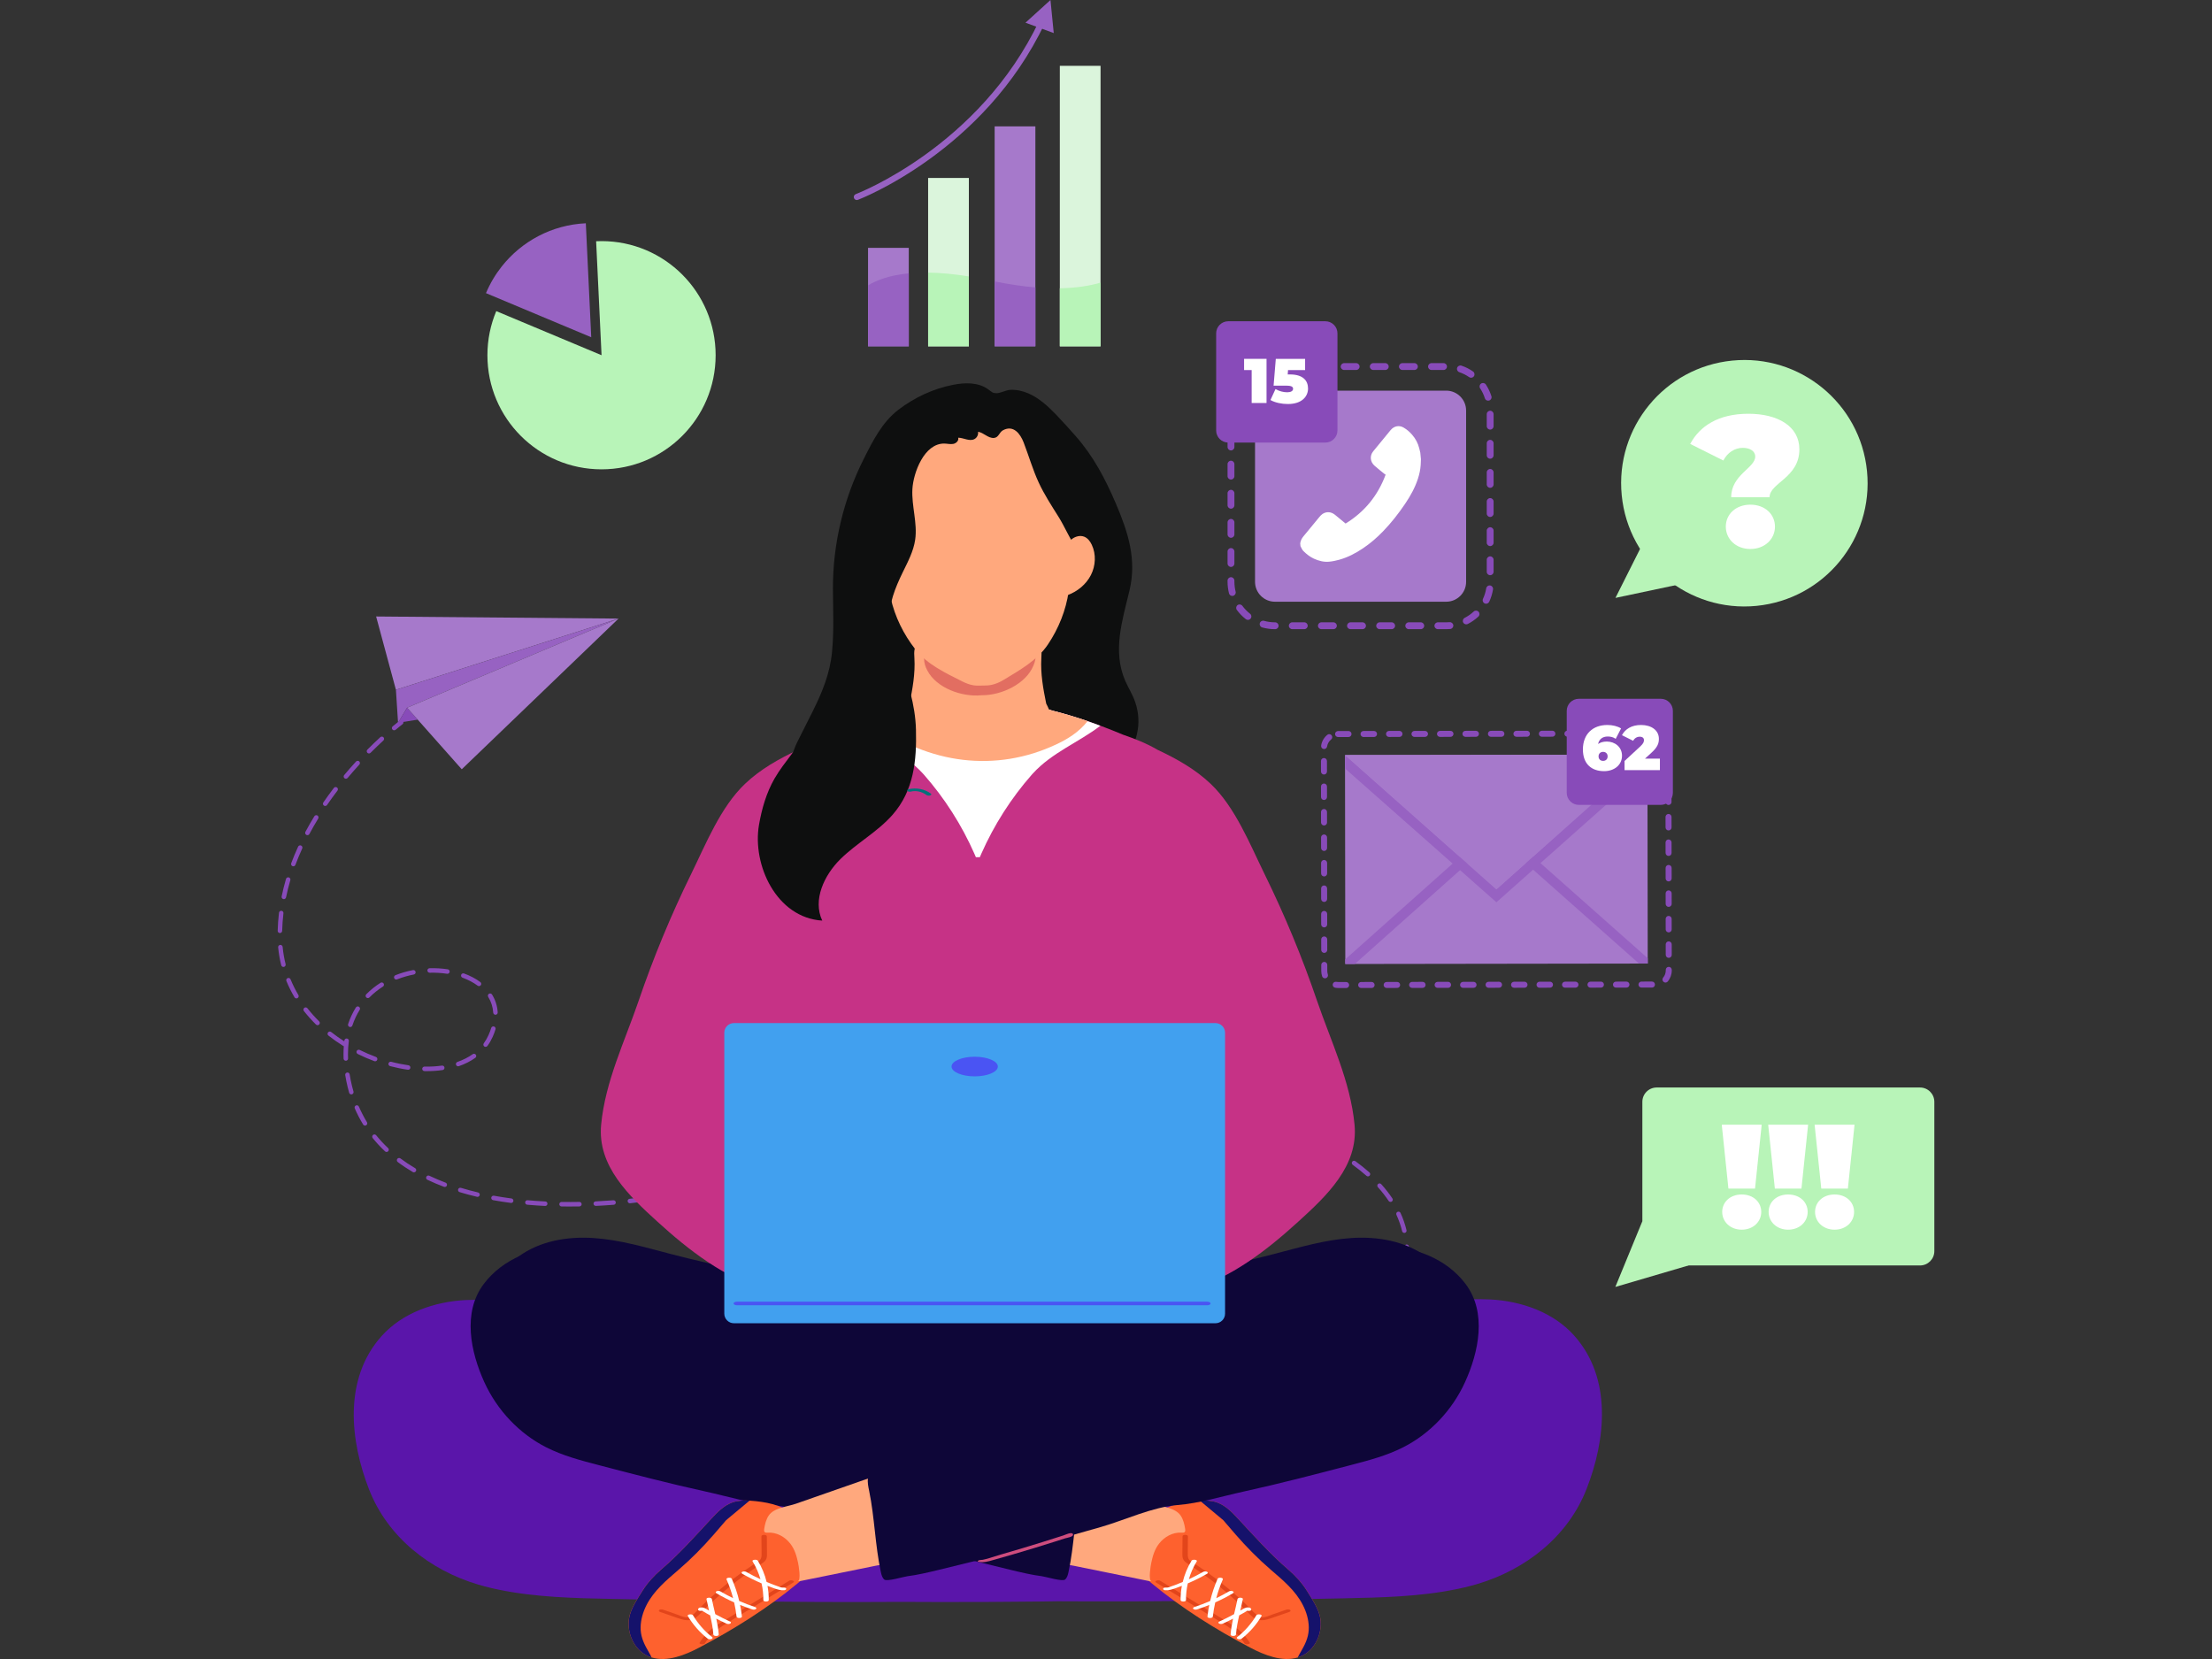 <svg xmlns="http://www.w3.org/2000/svg" xmlns:xlink="http://www.w3.org/1999/xlink" id="Layer_1" x="0px" y="0px" viewBox="0 0 800 600" style="enable-background:new 0 0 800 600;" xml:space="preserve"><rect x="0" y="0" width="800" height="600" fill="#333333" stroke="none"/><style type="text/css">	.st0{fill:#D8C5E8;}	.st1{fill:#FFFFFF;}	.st2{fill:#945DC0;}	.st3{fill:#8546B7;}	.st4{fill:#AD83CE;}	.st5{fill:#C63286;}	.st6{fill:#27254C;}	.st7{fill:#FAC8BF;}	.st8{fill:#EDA19F;}	.st9{fill:#6CC46C;}	.st10{fill:#91DF94;}	.st11{opacity:0.949;}	.st12{fill:url(#XMLID_00000111870569443638736060000012319708787793532343_);}	.st13{fill:#68BC68;}	.st14{fill:#87DC8A;}	.st15{fill:#6D23A9;stroke:#6D23A9;stroke-width:0.944;stroke-miterlimit:10;}	.st16{fill:#D2BBE4;stroke:#6D23A9;stroke-width:0.944;stroke-miterlimit:10;}	.st17{fill:#6D23A9;stroke:#6D23A9;stroke-width:0.944;stroke-linecap:round;stroke-linejoin:round;stroke-miterlimit:10;}	.st18{fill:#F9DACA;}	.st19{fill:#1A2E35;}	.st20{fill:#007CFF;}	.st21{fill:none;stroke:#007CFF;stroke-width:0.472;stroke-linecap:round;stroke-linejoin:round;stroke-miterlimit:10;}	.st22{opacity:0.3;}	.st23{fill:#1C1919;}	.st24{fill:#0E0638;}	.st25{opacity:0.2;}	.st26{fill:#A6681B;}	.st27{fill:#9B67C4;}	.st28{fill:#BA97D6;}	.st29{fill:#E557AF;}	.st30{fill:#FDBB92;}	.st31{fill:#FD967D;}	.st32{fill:#C6947F;}	.st33{fill:#434444;}	.st34{fill:#B6E7FF;}	.st35{fill:#9AD2F3;}	.st36{fill:#41414A;}	.st37{fill:#A576CA;}	.st38{fill:#742DAD;}	.st39{fill:#B3E9B4;}	.st40{fill:#8AC893;}	.st41{fill:#F9A498;}	.st42{fill:#FFB7AB;}	.st43{fill:#D2BBE4;}	.st44{fill:#A8D6AF;stroke:#6D23A9;stroke-width:0.944;stroke-linecap:round;stroke-linejoin:round;stroke-miterlimit:10;}	.st45{fill:#6D23A9;}	.st46{fill:#BAF4C0;}	.st47{fill:#D2BBE4;stroke:#6D23A9;stroke-width:0.944;stroke-linecap:round;stroke-linejoin:round;stroke-miterlimit:10;}	.st48{fill:#8AC893;stroke:#6D23A9;stroke-width:0.944;stroke-linecap:round;stroke-linejoin:round;stroke-miterlimit:10;}	.st49{fill:#C9E6CD;stroke:#6D23A9;stroke-width:0.944;stroke-linecap:round;stroke-linejoin:round;stroke-miterlimit:10;}	.st50{opacity:0.2;clip-path:url(#XMLID_00000023256763473392899250000008879880040799859360_);fill:#279938;}	.st51{fill:none;stroke:#6D23A9;stroke-width:0.944;stroke-linecap:round;stroke-linejoin:round;stroke-miterlimit:10;}	.st52{fill:#EBD7FF;}	.st53{fill-rule:evenodd;clip-rule:evenodd;fill:#151A1C;}	.st54{fill-rule:evenodd;clip-rule:evenodd;fill:#FFC38A;}	.st55{fill-rule:evenodd;clip-rule:evenodd;fill:#C63286;}	.st56{fill:#151A1C;}	.st57{fill:#FFFDBB;}	.st58{fill:#FFC38A;}	.st59{fill:#FFAD6D;}	.st60{fill-rule:evenodd;clip-rule:evenodd;fill:#FFAD6D;}	.st61{fill:#C7EFC8;}	.st62{fill:#7DD980;}	.st63{fill:none;stroke:#7DD980;stroke-width:1.888;stroke-linecap:round;stroke-linejoin:round;stroke-miterlimit:10;}	.st64{fill:#E9DEF2;}	.st65{fill:#E6D9F0;}	.st66{fill:none;stroke:#E6D9F0;stroke-width:1.888;stroke-linecap:round;stroke-linejoin:round;stroke-miterlimit:10;}	.st67{fill:#6BD46E;}	.st68{fill:#FB9572;}	.st69{fill:#FF9F06;}	.st70{fill:#FA724B;}	.st71{fill:#FFA992;}	.st72{fill:#803FB4;}	.st73{fill:#AB80CE;}	.st74{fill:url(#SVGID_1_);}	.st75{fill:url(#SVGID_00000059287905097525630150000015281108127653109401_);}	.st76{fill:url(#SVGID_00000018929415196496061320000016373067237504234395_);}	.st77{fill:url(#SVGID_00000149360699554023518320000005214523142781812379_);}	.st78{fill:url(#SVGID_00000116936168187138542190000003362376288189634725_);}	.st79{fill:#75D778;}	.st80{opacity:0.6;fill:#C9EFCB;}	.st81{fill:#BE9CD8;}	.st82{fill:#AF85CF;}	.st83{fill:#B0E8B2;}	.st84{fill:#99E19B;}	.st85{opacity:0.15;fill:#FFFFFF;}	.st86{fill:#D4FFD4;}	.st87{fill:#A6E5A8;}	.st88{fill:#884BB9;}	.st89{fill:#A679CB;}	.st90{fill:#9762C2;}	.st91{fill:#B8F4B8;}	.st92{fill:#DBF5DC;}	.st93{fill:#5A15AA;}	.st94{fill:#0E0F0F;}	.st95{fill:#FE612E;}	.st96{fill:#E2451B;}	.st97{fill:#15126B;}	.st98{fill:#FFA87D;}	.st99{fill:#CE4D7E;}	.st100{fill:#41A0EF;}	.st101{fill:#4A54F3;}	.st102{fill:#E26E61;}	.st103{fill:#03717A;}	.st104{fill:#8FDE91;}	.st105{fill:#BFEDC1;}	.st106{fill:#A773D8;}	.st107{fill:#B88DE2;}	.st108{fill:#63B66F;}	.st109{fill:#43A651;}	.st110{fill:#D9B8FF;}	.st111{fill:url(#SVGID_00000072253151646294063740000009257331369250573233_);}	.st112{fill:url(#SVGID_00000069366878590916643840000000392481415653458826_);}	.st113{fill:url(#SVGID_00000137108247891672545300000014362769348525180047_);}	.st114{opacity:0.77;fill:url(#SVGID_00000144305946388628237640000000483500511972226953_);}	.st115{opacity:0.77;fill:url(#SVGID_00000101795038410322903530000000075316022916350383_);}	.st116{fill:url(#SVGID_00000016075188059430560880000013001892118311057838_);}	.st117{fill:url(#SVGID_00000149380946712257523530000010906423149888126632_);}	.st118{fill:url(#SVGID_00000003099242728988111950000000459639946109607299_);}	.st119{fill:url(#SVGID_00000101787880948627514610000007129766813949907379_);}	.st120{fill:url(#SVGID_00000024683130909448241880000015050501685457899930_);}	.st121{fill:url(#SVGID_00000100374765846848395730000003689669270740128144_);}	.st122{fill:url(#SVGID_00000101088552477514272590000004129289585657605020_);}	.st123{fill:url(#SVGID_00000065048134021049230380000005480738037319203971_);}	.st124{fill:#3F3251;}	.st125{fill:#FEBB95;}	.st126{fill:#FF7557;}	.st127{fill:#CEB6E2;}	.st128{fill:#F0E8F6;}	.st129{fill:#C8ABDE;}	.st130{fill:#7DD17D;}	.st131{fill:#2E353A;}	.st132{opacity:0.5;}	.st133{opacity:0.1;}	.st134{opacity:0.4;}	.st135{opacity:0.2;fill:#FFFFFF;}	.st136{opacity:0.5;fill:#FFFFFF;}	.st137{opacity:0.7;fill:#FFFFFF;}	.st138{fill:#FBFDFB;}	.st139{fill:#E5F3E7;}	.st140{fill:#F0F8F1;}	.st141{fill:#F6FBF7;}	.st142{fill:#279938;}	.st143{fill:#6A1EA7;}	.st144{fill:#8649B8;}	.st145{fill:#DBFCDB;}	.st146{fill:#6CBC6C;}	.st147{fill:#FE897A;}	.st148{fill:#081330;}	.st149{fill:#0B1D54;}	.st150{fill:#F4A57D;}	.st151{fill:#001E33;}	.st152{fill:#FE4084;}	.st153{fill:#EDF0F9;}	.st154{fill:#965FC1;}	.st155{fill:#E8DCF1;}	.st156{fill:#EDE3F4;}	.st157{fill:#D5C0E6;}	.st158{fill:#CDB3E1;}	.st159{fill:#A9D8A9;}	.st160{fill:#BF9FD9;}	.st161{fill:#E3D4EE;}	.st162{fill:#DAC7E9;}	.st163{fill:#FF4767;}	.st164{fill:#E04BA7;}	.st165{display:none;fill:#C03E3E;}	.st166{fill:#F8B988;}	.st167{fill:#DE876E;}	.st168{fill:#4CB859;}	.st169{fill:#8141B5;}	.st170{fill:#7E3CB3;}	.st171{fill:#600EA1;}	.st172{fill:#6314A3;}	.st173{fill-rule:evenodd;clip-rule:evenodd;fill:#D9F4DA;}	.st174{fill-rule:evenodd;clip-rule:evenodd;fill:#8ADD8C;}	.st175{clip-path:url(#SVGID_00000068655071393240471830000010585042874164673411_);}	.st176{fill-rule:evenodd;clip-rule:evenodd;fill:none;stroke:#C7EFC8;stroke-width:1.765;stroke-miterlimit:10;}	.st177{clip-path:url(#SVGID_00000141424930770045911210000008693278620419936687_);}	.st178{fill:#FFAEAB;}	.st179{fill:#38173E;}	.st180{fill:#FB8C89;}	.st181{fill:#539E92;}	.st182{fill:#BAEBBC;}	.st183{fill:#F2FBF3;}	.st184{fill:#CCF0CD;}	.st185{fill:#EDFAEE;}	.st186{fill:#D4F2D5;}	.st187{fill:#8A4EBA;}	.st188{fill:#F8F8FF;}	.st189{fill:#A06FC7;}	.st190{clip-path:url(#SVGID_00000126287244414161800990000000966625113155782303_);fill:#FFDACF;}	.st191{clip-path:url(#SVGID_00000126287244414161800990000000966625113155782303_);fill:#C63286;}	.st192{clip-path:url(#SVGID_00000126287244414161800990000000966625113155782303_);fill:#8546B7;}	.st193{clip-path:url(#SVGID_00000126287244414161800990000000966625113155782303_);}	.st194{fill:#FFDACF;}	.st195{clip-path:url(#SVGID_00000126287244414161800990000000966625113155782303_);fill:#D84CA3;}	.st196{fill:#D84CA3;}			.st197{clip-path:url(#SVGID_00000126287244414161800990000000966625113155782303_);fill:url(#SVGID_00000082361039088116727180000014426606003556689817_);}	.st198{fill:#79C083;}	.st199{fill:#52387C;}	.st200{fill:#65498D;}	.st201{fill:#48B764;}	.st202{fill:#B7B8DA;}	.st203{fill:#D71A71;}	.st204{fill:#B590D3;}	.st205{fill:#8F55BD;}	.st206{fill:none;stroke:#8F55BD;stroke-width:2.711;stroke-miterlimit:10;}	.st207{fill:none;stroke:#B590D3;stroke-width:2.711;stroke-miterlimit:10;}	.st208{fill:none;stroke:#E1F1E3;stroke-width:2.033;stroke-miterlimit:10;}	.st209{fill:#66B266;}	.st210{clip-path:url(#SVGID_00000160879644479127211670000007933838130321445283_);fill:#66B266;}	.st211{fill:none;stroke:#FFFFFF;stroke-width:3.506;stroke-miterlimit:10;}	.st212{clip-path:url(#SVGID_00000080904819804800257420000001004208346349102509_);}	.st213{fill:#88AAC4;}	.st214{opacity:0.5;fill:#88AAC4;}	.st215{fill:#E7D7FF;}	.st216{fill:#2C2622;}	.st217{fill:#FFC4B7;}	.st218{fill:#69D3D8;}	.st219{opacity:0.5;fill:#D16C3E;}	.st220{fill:#96E199;}	.st221{fill:#8344B6;}	.st222{fill:#7128AB;}	.st223{fill:#6516A4;}	.st224{fill:#CCA1F7;}	.st225{opacity:0.5;fill:#96E199;}	.st226{opacity:0.5;fill:#681BA6;}	.st227{fill:#681BA6;}	.st228{fill:#F7BE97;}	.st229{fill:#333333;}	.st230{fill:#FFC89F;}	.st231{fill:#F680F9;}	.st232{fill:#A2D3A9;stroke:#6D23A9;stroke-width:0.944;stroke-linecap:round;stroke-linejoin:round;stroke-miterlimit:10;}	.st233{fill:#FFFFFF;stroke:#6D23A9;stroke-width:0.944;stroke-miterlimit:10;}	.st234{opacity:0.19;fill:#279938;}	.st235{fill:none;stroke:#6D23A9;stroke-width:0.944;stroke-miterlimit:10;}	.st236{fill:none;stroke:#6D23A9;stroke-width:3.776;stroke-miterlimit:10;}	.st237{fill:#FFFFFF;stroke:#6D23A9;stroke-width:0.944;stroke-linecap:round;stroke-linejoin:round;stroke-miterlimit:10;}	.st238{fill:#FFC1B6;}	.st239{fill-rule:evenodd;clip-rule:evenodd;fill:#FFC1B6;}	.st240{fill-rule:evenodd;clip-rule:evenodd;fill:#042946;}	.st241{fill:#70D673;}	.st242{fill:#9E6CC6;}	.st243{fill:#BC9AD7;}	.st244{fill:#F7A98F;}	.st245{fill:#A1CDF0;}	.st246{fill:#6CAEE3;}	.st247{fill:#A52173;}	.st248{fill:#7C4415;}	.st249{fill:#001C31;}	.st250{fill:#E1D1ED;}	.st251{fill:none;stroke:#00B505;stroke-width:1.888;stroke-linecap:round;stroke-linejoin:round;stroke-miterlimit:10;}	.st252{fill:#B792D4;}	.st253{fill:none;stroke:#00B505;stroke-width:0.944;stroke-miterlimit:10;}	.st254{fill:#8B50BB;}	.st255{fill:none;stroke:#FFFFFF;stroke-width:2.832;stroke-miterlimit:10;}	.st256{fill:#FFBC96;}	.st257{fill:#5254CF;}	.st258{fill:#F9685D;}	.st259{fill:#D28572;}	.st260{fill:#8A4CEC;}	.st261{fill:#E1F1E3;}	.st262{fill:#C5E3C9;}	.st263{fill:#A8D6AF;}	.st264{fill:#CBB1E0;}	.st265{fill:url(#XMLID_00000026858399133668641900000009302289182022582179_);}	.st266{fill:url(#XMLID_00000036945391070136739860000013477917286286790295_);}	.st267{opacity:0.45;fill:#7533BB;}	.st268{fill:url(#XMLID_00000097476443666565713400000013874624304744554383_);}	.st269{fill:url(#XMLID_00000114068794663371994900000008207856311384338356_);}	.st270{fill:url(#XMLID_00000170978042082462641780000004710856933350866614_);}	.st271{fill:url(#XMLID_00000179647483208894570160000004985522129474198918_);}	.st272{fill:#7934B0;}	.st273{fill:#E0F6E1;}	.st274{fill:#E48C82;}	.st275{fill:#BF635F;}	.st276{fill:#C2EDC3;}	.st277{fill:#B51A7A;}	.st278{fill:#94E096;}	.st279{fill:#E89F90;}	.st280{fill:#CC6C67;}	.st281{opacity:0.25;}	.st282{fill:#E2807C;}	.st283{fill:none;stroke:#6314A3;stroke-width:0.708;stroke-linejoin:round;stroke-miterlimit:10;}	.st284{fill:none;stroke:#6314A3;stroke-width:0.622;stroke-linejoin:round;stroke-miterlimit:10;}	.st285{fill:#FFFFFF;stroke:#6314A3;stroke-width:0.622;stroke-miterlimit:10;}	.st286{fill:none;stroke:#6314A3;stroke-width:0.622;stroke-miterlimit:10;}	.st287{fill:#FFC0E4;}	.st288{fill:#F7B0DC;}	.st289{fill:#9597BD;}	.st290{fill:#212838;}	.st291{fill:#DAEEDD;}	.st292{opacity:0.15;fill:#43A651;}	.st293{fill:#A171C8;}	.st294{opacity:0.2;fill:#43A651;}	.st295{opacity:0.5;fill:#D8C5E8;}	.st296{fill:#762FAE;}	.st297{fill:#291B50;}	.st298{fill:#E3AB84;}	.st299{fill:#E2E2E2;}	.st300{fill:#133D3D;}	.st301{opacity:0.2;fill:#9F4526;}	.st302{enable-background:new    ;}	.st303{fill:#88C791;}	.st304{fill:#7FC389;}	.st305{fill:#99CFA1;}	.st306{fill:#ADD8B3;}	.st307{fill:#E7F4E9;}	.st308{fill:#AFD9B5;}	.st309{fill:#69D36C;}	.st310{fill:#561136;}	.st311{fill:#151F34;}	.st312{fill:#E69376;}	.st313{fill:#F6A382;}	.st314{fill:#E0856E;}	.st315{fill:#1E2732;}	.st316{fill:#6651A1;}	.st317{fill:#F79F7D;}	.st318{fill:url(#SVGID_00000121986086035320537610000008618183813764983209_);}	.st319{fill:url(#SVGID_00000109029847169088855820000003939342286619732663_);}	.st320{fill:none;stroke:#AF85CF;stroke-width:1.888;stroke-miterlimit:10;}	.st321{fill:none;stroke:#B48DD2;stroke-width:1.888;stroke-linecap:round;stroke-miterlimit:10;}	.st322{fill:#B48DD2;}	.st323{fill:#F9FCF9;}	.st324{fill:url(#SVGID_00000005960295355476302170000002627306670910749866_);}	.st325{fill:#E9F5EB;}	.st326{fill:#DCCAEA;}	.st327{fill:#C1A1DA;}	.st328{fill:url(#SVGID_00000103944681453685331490000018227032868205469356_);}	.st329{fill:url(#SVGID_00000000906899736441705170000004478320503750406798_);}	.st330{fill:#DFCFEC;}	.st331{fill:none;stroke:#FFFFFF;stroke-width:5.664;stroke-miterlimit:10;}	.st332{fill:none;stroke:#C1A1DA;stroke-width:5.664;stroke-miterlimit:10;}	.st333{fill:#D850A4;}	.st334{fill:#0F002E;}	.st335{fill:#FFAC7F;}	.st336{fill:#ABE7AD;}	.st337{fill:#E3F7E4;}	.st338{fill:#6255AD;}	.st339{fill:#6F5EB5;}	.st340{fill:#9F87D6;}	.st341{fill:#2C2858;}	.st342{fill:#201D40;}	.st343{fill:#BFAAE3;}	.st344{fill:#66D369;}	.st345{fill:#A86770;}	.st346{fill:#CCBCED;}	.st347{fill:#BF7783;}	.st348{fill:#D6479F;}	.st349{fill:#84525B;}	.st350{fill:#FF8F67;}	.st351{fill:#D819BD;}	.st352{fill:none;stroke:#DCCAEA;stroke-width:6.285;stroke-miterlimit:10;}	.st353{fill:none;stroke:#52AD5F;stroke-width:2.832;stroke-linecap:round;stroke-linejoin:round;stroke-miterlimit:10;}	.st354{fill:#F9B384;}	.st355{fill:#E28B6D;}	.st356{fill:#102048;}	.st357{fill:#6C20A8;}	.st358{fill:#6D23A9;stroke:#D2BBE4;stroke-width:0.944;stroke-miterlimit:10;}	.st359{fill:#8144BC;stroke:#D2BBE4;stroke-width:0.944;stroke-miterlimit:10;}	.st360{fill:#EA886A;}	.st361{fill:#6A8BEA;}	.st362{fill:#A31C70;}	.st363{fill:#1D0300;}	.st364{fill:#DD7258;}	.st365{fill:#9CE29E;}	.st366{fill:#B995D5;}	.st367{fill:none;stroke:#C8ABDE;stroke-width:0.944;stroke-miterlimit:10;}	.st368{fill:#D4EBD7;}	.st369{clip-path:url(#XMLID_00000057149674194262805620000018335132318151520169_);fill:#BFEDC1;}	.st370{clip-path:url(#XMLID_00000057149674194262805620000018335132318151520169_);}	.st371{opacity:0.75;clip-path:url(#XMLID_00000057149674194262805620000018335132318151520169_);fill:#FFFFFF;}	.st372{opacity:0.75;clip-path:url(#XMLID_00000057149674194262805620000018335132318151520169_);}	.st373{fill:#9933CC;}	.st374{fill:none;stroke:#6D23A9;stroke-width:1.888;stroke-miterlimit:10;}	.st375{fill:#563149;}	.st376{fill:#FDCFBF;}	.st377{fill:#724161;}	.st378{fill:#F7A492;}	.st379{fill:url(#SVGID_00000043431867967897318890000013652647160888981909_);}	.st380{fill-rule:evenodd;clip-rule:evenodd;fill:#6719A5;}	.st381{fill-rule:evenodd;clip-rule:evenodd;fill:#E9DEF2;}	.st382{fill-rule:evenodd;clip-rule:evenodd;fill:#B3E9B4;}	.st383{fill:#EEF7EF;}	.st384{fill:#F5F0F9;}	.st385{fill:#8D53BC;}	.st386{fill:url(#SVGID_00000144308555891959989100000011465324630669665707_);}	.st387{fill:#F09779;}	.st388{fill:#A82275;}	.st389{fill:#5C759C;}	.st390{fill:#DC7F5F;}	.st391{fill:url(#SVGID_00000087391141210605536610000005046564388977556157_);}	.st392{fill:url(#SVGID_00000005254471604028886150000018444441343701811585_);}	.st393{fill:#1A1C37;}	.st394{fill:url(#SVGID_00000055699246345146154640000015971328219302006184_);}	.st395{fill:url(#SVGID_00000023973742488020555390000011863963190254825610_);}	.st396{fill:url(#SVGID_00000023972639312180544970000003753287410568978606_);}	.st397{fill:url(#SVGID_00000057115556212897884160000012545545307207066293_);}	.st398{fill:url(#SVGID_00000022522652691746461820000008421811462348544137_);}	.st399{fill:#C65252;}	.st400{fill:#222149;}	.st401{fill:url(#SVGID_00000041280392681125177560000016976932746811704993_);}	.st402{fill:url(#SVGID_00000000935663677411823160000011367093380353739939_);}	.st403{fill:url(#SVGID_00000103234507500043045070000003241599092983121066_);}	.st404{fill:#322D6A;}	.st405{fill:url(#SVGID_00000042700366678851107440000015274319100672843951_);}	.st406{fill:url(#SVGID_00000108277932210584460890000001985564179446535570_);}	.st407{fill:#FD897B;}	.st408{opacity:0.2;enable-background:new    ;}	.st409{fill:none;stroke:#1A2E35;stroke-width:0.668;stroke-linecap:round;stroke-linejoin:round;stroke-miterlimit:10;}	.st410{fill:url(#SVGID_00000059274718544289740690000015042807542214619575_);}	.st411{fill:url(#SVGID_00000048485573399351715070000001333802749547616673_);}	.st412{fill:#124E96;}</style><g>	<g>		<g>			<g>				<g>					<g>						<g>							<g>								<path class="st88" d="M484.06,357.33c-0.4,0-0.8-0.04-1.2-0.11c-0.59-0.11-0.97-0.69-0.86-1.27         c0.12-0.59,0.69-0.97,1.27-0.86c0.25,0.05,0.52,0.07,0.78,0.07l2.8,0c0,0,0,0,0,0c0.6,0,1.09,0.49,1.09,1.09         c0,0.6-0.49,1.09-1.08,1.09L484.06,357.33z M492.28,357.32c-0.6,0-1.09-0.49-1.09-1.08c0-0.6,0.48-1.09,1.08-1.09l3.79-0.01         c0,0,0,0,0,0c0.6,0,1.09,0.49,1.09,1.09c0,0.6-0.48,1.09-1.09,1.09L492.28,357.32         C492.28,357.32,492.28,357.32,492.28,357.32z M501.5,357.31c-0.6,0-1.09-0.49-1.09-1.08c0-0.6,0.48-1.09,1.09-1.09         l3.79-0.01c0,0,0,0,0,0c0.6,0,1.09,0.49,1.09,1.08c0,0.6-0.48,1.09-1.09,1.09L501.5,357.31         C501.5,357.31,501.5,357.31,501.5,357.31z M510.71,357.29c-0.6,0-1.09-0.49-1.09-1.09c0-0.6,0.49-1.09,1.09-1.09l3.79-0.01         c0,0,0,0,0,0c0.6,0,1.09,0.49,1.09,1.09c0,0.6-0.48,1.09-1.09,1.09L510.71,357.29         C510.71,357.29,510.71,357.29,510.71,357.29z M519.93,357.28c-0.6,0-1.09-0.49-1.09-1.09c0-0.6,0.48-1.09,1.08-1.09         l3.79-0.01c0,0,0,0,0,0c0.6,0,1.09,0.49,1.09,1.09c0,0.6-0.48,1.09-1.08,1.09L519.93,357.28         C519.93,357.28,519.93,357.28,519.93,357.28z M529.14,357.27c-0.6,0-1.09-0.49-1.09-1.08c0-0.6,0.48-1.09,1.09-1.09         l3.79-0.01c0,0,0,0,0,0c0.6,0,1.09,0.49,1.09,1.08c0,0.6-0.49,1.09-1.09,1.09L529.14,357.27         C529.14,357.27,529.14,357.27,529.14,357.27z M538.36,357.25c-0.6,0-1.09-0.49-1.09-1.09c0-0.6,0.48-1.09,1.09-1.09         l3.79-0.01c0,0,0,0,0,0c0.6,0,1.09,0.49,1.09,1.08c0,0.6-0.48,1.09-1.08,1.09L538.36,357.25         C538.36,357.25,538.36,357.25,538.36,357.25z M547.58,357.24c-0.6,0-1.09-0.49-1.09-1.09c0-0.6,0.48-1.09,1.08-1.09         l3.79-0.01c0,0,0,0,0,0c0.6,0,1.09,0.49,1.09,1.09c0,0.6-0.48,1.09-1.09,1.09L547.58,357.24         C547.58,357.24,547.58,357.24,547.58,357.24z M556.79,357.23c-0.6,0-1.09-0.49-1.09-1.09c0-0.6,0.49-1.09,1.08-1.09         l3.79-0.01c0,0,0,0,0,0c0.6,0,1.09,0.49,1.09,1.08c0,0.6-0.48,1.09-1.09,1.09L556.79,357.23         C556.79,357.23,556.79,357.23,556.79,357.23z M566.01,357.21c-0.6,0-1.09-0.49-1.09-1.08c0-0.6,0.48-1.09,1.08-1.09         l3.79-0.01c0,0,0,0,0,0c0.6,0,1.09,0.49,1.09,1.08c0,0.6-0.48,1.09-1.08,1.09L566.01,357.21         C566.01,357.21,566.01,357.21,566.01,357.21z M575.22,357.2c-0.6,0-1.09-0.49-1.09-1.08c0-0.6,0.48-1.09,1.08-1.09         l3.79-0.01c0,0,0,0,0,0c0.6,0,1.09,0.49,1.09,1.08c0,0.6-0.48,1.09-1.08,1.09L575.22,357.2         C575.22,357.2,575.22,357.2,575.22,357.2z M584.44,357.19c-0.6,0-1.09-0.49-1.09-1.08c0-0.6,0.48-1.09,1.09-1.09l3.79-0.01         c0,0,0,0,0,0c0.6,0,1.09,0.49,1.09,1.08c0,0.6-0.48,1.09-1.09,1.09L584.44,357.19         C584.44,357.19,584.44,357.19,584.44,357.19z M593.66,357.17c-0.6,0-1.09-0.49-1.09-1.08c0-0.6,0.48-1.09,1.09-1.09         l3.79-0.01c0,0,0,0,0,0c0.6,0,1.09,0.49,1.09,1.09c0,0.6-0.48,1.09-1.09,1.09L593.66,357.17         C593.66,357.17,593.66,357.17,593.66,357.17z M602.33,355.35c-0.25,0-0.5-0.08-0.7-0.26c-0.46-0.39-0.52-1.07-0.13-1.53         c0.61-0.72,0.95-1.65,0.95-2.6l0-0.2c0-0.6,0.48-1.09,1.08-1.09c0,0,0,0,0,0c0.6,0,1.08,0.48,1.09,1.08l0,0.21         c0,1.47-0.52,2.89-1.46,4.01C602.94,355.22,602.64,355.35,602.33,355.35z M479.19,353.82c-0.46,0-0.88-0.29-1.03-0.75         c-0.2-0.62-0.31-1.27-0.31-1.92l0-2.18c0-0.6,0.49-1.09,1.09-1.09c0,0,0,0,0,0c0.6,0,1.09,0.49,1.09,1.09l0,2.18         c0,0.43,0.07,0.85,0.2,1.25c0.19,0.57-0.12,1.18-0.69,1.37C479.42,353.8,479.31,353.82,479.19,353.82z M603.53,346.42         c-0.6,0-1.09-0.49-1.09-1.08l-0.01-3.79c0-0.6,0.48-1.09,1.08-1.09c0,0,0,0,0,0c0.6,0,1.09,0.49,1.09,1.09l0.01,3.79         C604.61,345.94,604.13,346.42,603.53,346.42C603.53,346.42,603.53,346.42,603.53,346.42z M478.93,344.63         c-0.6,0-1.09-0.49-1.09-1.08l-0.01-3.79c0-0.6,0.48-1.09,1.09-1.09c0,0,0,0,0,0c0.6,0,1.09,0.49,1.09,1.09l0.01,3.79         C480.02,344.14,479.53,344.63,478.93,344.63C478.93,344.63,478.93,344.63,478.93,344.63z M603.51,337.21         c-0.6,0-1.09-0.49-1.09-1.08l-0.01-3.79c0-0.6,0.48-1.09,1.08-1.09c0,0,0,0,0,0c0.6,0,1.09,0.49,1.09,1.09l0.01,3.79         C604.6,336.72,604.11,337.21,603.51,337.21C603.51,337.21,603.51,337.21,603.51,337.21z M478.91,335.41         c-0.6,0-1.09-0.49-1.09-1.08l-0.01-3.79c0-0.6,0.48-1.09,1.09-1.09c0,0,0,0,0,0c0.6,0,1.09,0.49,1.09,1.08l0.01,3.79         C480,334.92,479.52,335.41,478.91,335.41C478.92,335.41,478.92,335.41,478.91,335.41z M603.5,327.99         c-0.6,0-1.09-0.49-1.09-1.09l-0.01-3.79c0-0.6,0.48-1.09,1.09-1.09c0,0,0,0,0,0c0.6,0,1.09,0.49,1.09,1.09l0.01,3.79         C604.59,327.5,604.1,327.99,603.5,327.99C603.5,327.99,603.5,327.99,603.5,327.99z M478.9,326.2c-0.6,0-1.09-0.49-1.09-1.09         l-0.01-3.79c0-0.6,0.48-1.09,1.08-1.09c0,0,0,0,0,0c0.6,0,1.09,0.49,1.09,1.09l0.01,3.79         C479.99,325.71,479.5,326.2,478.9,326.2C478.9,326.2,478.9,326.2,478.9,326.2z M603.49,318.78c-0.6,0-1.09-0.49-1.09-1.08         l-0.01-3.79c0-0.6,0.48-1.09,1.09-1.09c0,0,0,0,0,0c0.6,0,1.09,0.49,1.09,1.08l0.01,3.79         C604.57,318.29,604.09,318.77,603.49,318.78C603.49,318.78,603.49,318.78,603.49,318.78z M478.89,316.98         c-0.6,0-1.09-0.49-1.09-1.09l-0.01-3.79c0-0.6,0.49-1.09,1.09-1.09c0,0,0,0,0,0c0.6,0,1.09,0.49,1.09,1.08l0.01,3.79         C479.98,316.49,479.49,316.98,478.89,316.98C478.89,316.98,478.89,316.98,478.89,316.98z M603.47,309.56         c-0.6,0-1.09-0.49-1.09-1.08l-0.01-3.79c0-0.6,0.48-1.09,1.08-1.09c0,0,0,0,0,0c0.6,0,1.09,0.49,1.09,1.08l0.01,3.79         C604.56,309.07,604.07,309.56,603.47,309.56C603.47,309.56,603.47,309.56,603.47,309.56z M478.88,307.76         c-0.6,0-1.09-0.49-1.09-1.09l-0.01-3.79c0-0.6,0.48-1.09,1.08-1.09c0,0,0,0,0,0c0.6,0,1.09,0.49,1.09,1.09l0.01,3.79         C479.96,307.28,479.48,307.76,478.88,307.76C478.88,307.76,478.88,307.76,478.88,307.76z M603.46,300.34         c-0.6,0-1.09-0.49-1.09-1.08l-0.01-3.79c0-0.6,0.48-1.09,1.08-1.09c0,0,0,0,0,0c0.6,0,1.09,0.49,1.09,1.09l0.01,3.79         C604.55,299.86,604.06,300.34,603.46,300.34C603.46,300.34,603.46,300.34,603.46,300.34z M478.86,298.55         c-0.6,0-1.09-0.49-1.09-1.09l-0.01-3.79c0-0.6,0.48-1.09,1.08-1.09c0,0,0,0,0,0c0.6,0,1.09,0.49,1.09,1.09l0.01,3.79         C479.95,298.06,479.46,298.55,478.86,298.55C478.86,298.55,478.86,298.55,478.86,298.55z M603.45,291.13         c-0.6,0-1.09-0.49-1.09-1.08l-0.01-3.79c0-0.6,0.48-1.09,1.08-1.09c0,0,0,0,0,0c0.6,0,1.09,0.49,1.09,1.09l0.01,3.79         C604.53,290.64,604.05,291.13,603.45,291.13C603.45,291.13,603.45,291.13,603.45,291.13z M478.85,289.33         c-0.6,0-1.09-0.49-1.09-1.08l-0.01-3.79c0-0.6,0.49-1.09,1.08-1.09c0,0,0,0,0,0c0.6,0,1.09,0.49,1.09,1.08l0.01,3.79         C479.94,288.84,479.45,289.33,478.85,289.33C478.85,289.33,478.85,289.33,478.85,289.33z M603.43,281.91         c-0.6,0-1.09-0.49-1.09-1.09l-0.01-3.79c0-0.6,0.48-1.09,1.08-1.09c0,0,0,0,0,0c0.6,0,1.09,0.49,1.09,1.09l0.01,3.79         C604.52,281.42,604.03,281.91,603.43,281.91C603.43,281.91,603.43,281.91,603.43,281.91z M478.84,280.12         c-0.6,0-1.09-0.49-1.09-1.09l-0.01-3.79c0-0.6,0.48-1.09,1.08-1.09c0,0,0,0,0,0c0.6,0,1.09,0.49,1.09,1.09l0.01,3.79         C479.92,279.63,479.44,280.12,478.84,280.12C478.84,280.12,478.84,280.12,478.84,280.12z M603.42,272.7         c-0.6,0-1.09-0.49-1.09-1.09l0-1.2c0-0.69-0.18-1.36-0.51-1.95c-0.29-0.52-0.11-1.19,0.42-1.48         c0.52-0.29,1.19-0.11,1.48,0.42c0.51,0.92,0.78,1.96,0.79,3.01l0,1.2C604.51,272.21,604.02,272.7,603.42,272.7         C603.42,272.7,603.42,272.7,603.42,272.7z M478.88,270.9c-0.05,0-0.11,0-0.16-0.01c-0.59-0.09-1-0.64-0.91-1.24         c0.23-1.53,1.03-2.92,2.24-3.9c0.47-0.38,1.15-0.3,1.53,0.16c0.38,0.47,0.3,1.15-0.16,1.53c-0.79,0.64-1.31,1.53-1.46,2.53         C479.87,270.52,479.41,270.9,478.88,270.9z M483.93,266.56c-0.6,0-1.09-0.49-1.09-1.08c0-0.6,0.48-1.09,1.08-1.09l3.79-0.01         c0,0,0,0,0,0c0.6,0,1.09,0.49,1.09,1.08c0,0.6-0.48,1.09-1.08,1.09L483.93,266.56         C483.93,266.56,483.93,266.56,483.93,266.56z M493.14,266.55c-0.6,0-1.09-0.49-1.09-1.09c0-0.6,0.48-1.09,1.08-1.09         l3.8-0.01c0,0,0,0,0,0c0.6,0,1.09,0.49,1.09,1.09c0,0.6-0.48,1.09-1.08,1.09L493.14,266.55         C493.14,266.55,493.14,266.55,493.14,266.55z M502.36,266.53c-0.6,0-1.09-0.49-1.09-1.09c0-0.6,0.48-1.09,1.08-1.09         l3.79-0.01c0,0,0,0,0,0c0.6,0,1.09,0.49,1.09,1.09c0,0.6-0.49,1.09-1.09,1.09L502.36,266.53         C502.36,266.53,502.36,266.53,502.36,266.53z M511.57,266.52c-0.6,0-1.09-0.49-1.09-1.08c0-0.6,0.48-1.09,1.09-1.09         l3.8-0.01c0,0,0,0,0,0c0.6,0,1.09,0.49,1.09,1.08c0,0.6-0.48,1.09-1.09,1.09L511.57,266.52         C511.57,266.52,511.57,266.52,511.57,266.52z M520.79,266.51c-0.6,0-1.09-0.49-1.09-1.09c0-0.6,0.49-1.09,1.09-1.09         l3.79-0.01c0,0,0,0,0,0c0.6,0,1.09,0.49,1.09,1.09c0,0.6-0.48,1.09-1.09,1.09L520.79,266.51         C520.79,266.51,520.79,266.51,520.79,266.51z M530,266.49c-0.6,0-1.09-0.49-1.09-1.09c0-0.6,0.48-1.09,1.08-1.09l3.8-0.01         c0,0,0,0,0,0c0.6,0,1.09,0.49,1.09,1.09c0,0.6-0.48,1.09-1.08,1.09L530,266.49C530.01,266.49,530.01,266.49,530,266.49z          M539.22,266.48c-0.6,0-1.09-0.49-1.09-1.08c0-0.6,0.48-1.09,1.08-1.09l3.79-0.01c0,0,0,0,0,0c0.6,0,1.09,0.49,1.09,1.09         c0,0.6-0.48,1.09-1.08,1.09L539.22,266.48C539.22,266.48,539.22,266.48,539.22,266.48z M548.44,266.47         c-0.6,0-1.09-0.49-1.09-1.08c0-0.6,0.48-1.09,1.09-1.09l3.8-0.01c0,0,0,0,0,0c0.6,0,1.09,0.49,1.09,1.08         c0,0.6-0.48,1.09-1.09,1.09L548.44,266.47C548.44,266.47,548.44,266.47,548.44,266.47z M557.65,266.46         c-0.6,0-1.09-0.49-1.09-1.09c0-0.6,0.48-1.09,1.09-1.09l3.79-0.01c0,0,0,0,0,0c0.6,0,1.09,0.49,1.09,1.08         c0,0.6-0.48,1.09-1.09,1.09L557.65,266.46C557.65,266.46,557.65,266.46,557.65,266.46z M566.87,266.44         c-0.6,0-1.09-0.49-1.09-1.09c0-0.6,0.49-1.09,1.09-1.09l3.8-0.01c0,0,0,0,0,0c0.6,0,1.09,0.49,1.09,1.08         c0,0.6-0.48,1.09-1.09,1.09L566.87,266.44C566.87,266.44,566.87,266.44,566.87,266.44z M576.08,266.43         c-0.6,0-1.09-0.49-1.09-1.08c0-0.6,0.48-1.09,1.08-1.09l3.79-0.01c0,0,0,0,0,0c0.6,0,1.09,0.49,1.09,1.08         c0,0.6-0.48,1.09-1.08,1.09L576.08,266.43C576.09,266.43,576.09,266.43,576.08,266.43z M585.3,266.42         c-0.6,0-1.09-0.49-1.09-1.08c0-0.6,0.48-1.09,1.08-1.09l3.8-0.01c0,0,0,0,0,0c0.6,0,1.09,0.49,1.09,1.08         c0,0.6-0.49,1.09-1.09,1.09L585.3,266.42C585.3,266.42,585.3,266.42,585.3,266.42z M594.52,266.4         c-0.6,0-1.09-0.49-1.09-1.08c0-0.6,0.48-1.09,1.08-1.09l3.78-0.01l0.01,2.17L594.52,266.4         C594.52,266.4,594.52,266.4,594.52,266.4z"></path>							</g>						</g>					</g>					<g>						<g>							<g>																	<rect x="486.49" y="273" transform="matrix(1 -1.440234e-03 1.440234e-03 1 -0.447 0.78)" class="st89" width="109.38" height="75.56"></rect>							</g>						</g>					</g>				</g>				<g>					<g>						<g>							<g>								<polygon class="st90" points="486.44,273.08 486.44,277.92 541.2,326.32 595.82,277.77 595.82,272.92 541.2,321.64                  "></polygon>							</g>						</g>					</g>				</g>				<g>					<g>						<g>							<g>								<g>									<g>										<polygon class="st90" points="551.72,312.09 592.76,348.48 595.92,348.48 595.92,346.55 554.07,309.44           "></polygon>									</g>								</g>							</g>						</g>					</g>				</g>				<g>					<g>						<g>							<g>								<g>									<g>										<polygon class="st90" points="486.54,346.96 486.54,348.63 490,348.63 530.93,312.12 528.57,309.47           "></polygon>									</g>								</g>							</g>						</g>					</g>				</g>				<g>					<g>						<g>							<g>								<polygon class="st89" points="595.82,272.92 541.2,321.64 486.44,273.08         "></polygon>							</g>						</g>					</g>				</g>			</g>		</g>		<g>			<g>				<g>					<g>						<g>							<g>								<g>									<g>										<g>											<path class="st88" d="M600.64,291.1h-29.63c-2.42,0-4.38-1.96-4.38-4.38V257.1c0-2.42,1.96-4.38,4.38-4.38h29.63            c2.42,0,4.38,1.96,4.38,4.38v29.63C605.01,289.14,603.05,291.1,600.64,291.1z"></path>										</g>									</g>								</g>							</g>						</g>					</g>				</g>			</g>			<g>				<path class="st1" d="M586.62,273.31c0,3.42-2.87,5.59-6.48,5.59c-4.56,0-7.66-2.62-7.66-7.85c0-5.59,3.58-8.85,8.85-8.85     c1.89,0,3.74,0.46,4.95,1.25l-1.94,3.76c-0.93-0.66-1.89-0.84-2.9-0.84c-1.82,0-3.1,0.94-3.47,2.71     c0.8-0.57,1.82-0.89,3.17-0.89C584.07,268.2,586.62,270.18,586.62,273.31z M581.42,273.56c0-1-0.68-1.64-1.64-1.64     c-0.96,0-1.64,0.64-1.64,1.64c0,1,0.68,1.62,1.64,1.62C580.74,275.18,581.42,274.56,581.42,273.56z"></path>				<path class="st1" d="M600.33,274.36v4.17h-12.79v-3.31l5.77-5.34c1.09-1.03,1.25-1.64,1.25-2.19c0-0.78-0.52-1.25-1.55-1.25     c-0.96,0-1.87,0.52-2.35,1.48l-4.06-2.03c1.16-2.19,3.47-3.69,6.91-3.69c3.79,0,6.45,1.96,6.45,4.99c0,1.57-0.41,2.99-2.74,5.09     l-2.28,2.08H600.33z"></path>			</g>		</g>	</g>	<g>		<g>			<g>				<g>					<g>						<g>							<g>								<g>									<path class="st88" d="M523.03,227.55h-3c-0.69,0-1.24-0.56-1.24-1.24c0-0.69,0.56-1.24,1.24-1.24h3          c0.41,0,0.83-0.02,1.24-0.05c0.68-0.05,1.28,0.45,1.34,1.13c0.06,0.68-0.45,1.28-1.13,1.34          C524,227.53,523.51,227.55,523.03,227.55z M513.84,227.55h-4.34c-0.69,0-1.24-0.56-1.24-1.24c0-0.69,0.56-1.24,1.24-1.24          h4.34c0.69,0,1.24,0.56,1.24,1.24C515.08,227,514.53,227.55,513.84,227.55z M503.31,227.55h-4.34          c-0.69,0-1.24-0.56-1.24-1.24c0-0.69,0.56-1.24,1.24-1.24h4.34c0.69,0,1.24,0.56,1.24,1.24          C504.55,227,503.99,227.55,503.31,227.55z M492.77,227.55h-4.34c-0.69,0-1.24-0.56-1.24-1.24c0-0.69,0.56-1.24,1.24-1.24          h4.34c0.69,0,1.24,0.56,1.24,1.24C494.02,227,493.46,227.55,492.77,227.55z M482.24,227.55h-4.34          c-0.69,0-1.24-0.56-1.24-1.24c0-0.69,0.56-1.24,1.24-1.24h4.34c0.69,0,1.24,0.56,1.24,1.24          C483.48,227,482.93,227.55,482.24,227.55z M471.71,227.55h-4.34c-0.69,0-1.24-0.56-1.24-1.24c0-0.69,0.56-1.24,1.24-1.24          h4.34c0.69,0,1.24,0.56,1.24,1.24C472.95,227,472.39,227.55,471.71,227.55z M461.17,227.55h-0.06          c-1.57,0-3.12-0.21-4.62-0.63c-0.66-0.18-1.05-0.87-0.86-1.53c0.18-0.66,0.87-1.05,1.53-0.86          c1.28,0.36,2.61,0.54,3.95,0.54h0.06c0.69,0,1.24,0.56,1.24,1.24C462.42,227,461.86,227.55,461.17,227.55z M530.29,225.8          c-0.45,0-0.89-0.25-1.11-0.67c-0.31-0.61-0.07-1.36,0.54-1.67c1.18-0.61,2.28-1.38,3.26-2.29c0.5-0.47,1.29-0.44,1.76,0.07          c0.47,0.5,0.44,1.29-0.07,1.76c-1.15,1.06-2.43,1.96-3.82,2.67C530.67,225.76,530.48,225.8,530.29,225.8z M451.33,224.19          c-0.27,0-0.54-0.09-0.76-0.26c-1.23-0.96-2.32-2.08-3.25-3.34c-0.41-0.55-0.29-1.33,0.26-1.74          c0.55-0.41,1.33-0.29,1.74,0.26c0.79,1.07,1.73,2.03,2.78,2.86c0.54,0.42,0.64,1.2,0.21,1.74          C452.07,224.02,451.7,224.19,451.33,224.19z M537.46,218.35c-0.18,0-0.35-0.04-0.52-0.12c-0.62-0.29-0.89-1.03-0.6-1.65          c0.56-1.21,0.96-2.49,1.17-3.81c0.11-0.68,0.74-1.14,1.43-1.03c0.68,0.11,1.14,0.75,1.03,1.43          c-0.25,1.54-0.71,3.04-1.37,4.46C538.37,218.08,537.93,218.35,537.46,218.35z M445.68,215.53c-0.56,0-1.06-0.38-1.2-0.94          c-0.34-1.36-0.52-2.77-0.52-4.19v-0.41c0-0.69,0.56-1.24,1.24-1.24c0.69,0,1.24,0.56,1.24,1.24v0.41          c0,1.21,0.15,2.42,0.44,3.58c0.17,0.66-0.24,1.34-0.9,1.51C445.88,215.52,445.78,215.53,445.68,215.53z M538.94,208.03          c-0.69,0-1.24-0.56-1.24-1.24v-4.34c0-0.69,0.56-1.24,1.24-1.24c0.69,0,1.24,0.56,1.24,1.24v4.34          C540.18,207.48,539.63,208.03,538.94,208.03z M445.2,205.04c-0.69,0-1.24-0.56-1.24-1.24v-4.34c0-0.69,0.56-1.24,1.24-1.24          c0.69,0,1.24,0.56,1.24,1.24v4.34C446.44,204.48,445.89,205.04,445.2,205.04z M538.94,197.5c-0.69,0-1.24-0.56-1.24-1.24          v-4.34c0-0.69,0.56-1.24,1.24-1.24c0.69,0,1.24,0.56,1.24,1.24v4.34C540.18,196.94,539.63,197.5,538.94,197.5z           M445.2,194.5c-0.69,0-1.24-0.56-1.24-1.24v-4.34c0-0.69,0.56-1.24,1.24-1.24c0.69,0,1.24,0.56,1.24,1.24v4.34          C446.44,193.95,445.89,194.5,445.2,194.5z M538.94,186.97c-0.69,0-1.24-0.56-1.24-1.24v-4.34c0-0.69,0.56-1.24,1.24-1.24          c0.69,0,1.24,0.56,1.24,1.24v4.34C540.18,186.41,539.63,186.97,538.94,186.97z M445.2,183.97c-0.69,0-1.24-0.56-1.24-1.24          v-4.34c0-0.69,0.56-1.24,1.24-1.24c0.69,0,1.24,0.56,1.24,1.24v4.34C446.44,183.42,445.89,183.97,445.2,183.97z           M538.94,176.43c-0.69,0-1.24-0.56-1.24-1.24v-4.34c0-0.69,0.56-1.24,1.24-1.24c0.69,0,1.24,0.56,1.24,1.24v4.34          C540.18,175.88,539.63,176.43,538.94,176.43z M445.2,173.44c-0.69,0-1.24-0.56-1.24-1.24v-4.34c0-0.69,0.56-1.24,1.24-1.24          c0.69,0,1.24,0.56,1.24,1.24v4.34C446.44,172.88,445.89,173.44,445.2,173.44z M538.94,165.9c-0.69,0-1.24-0.56-1.24-1.24          v-4.34c0-0.69,0.56-1.24,1.24-1.24c0.69,0,1.24,0.56,1.24,1.24v4.34C540.18,165.35,539.63,165.9,538.94,165.9z           M445.2,162.9c-0.69,0-1.24-0.56-1.24-1.24v-4.34c0-0.69,0.56-1.24,1.24-1.24c0.69,0,1.24,0.56,1.24,1.24v4.34          C446.44,162.35,445.89,162.9,445.2,162.9z M538.94,155.37c-0.69,0-1.24-0.56-1.24-1.24v-4.34c0-0.69,0.56-1.24,1.24-1.24          c0.69,0,1.24,0.56,1.24,1.24v4.34C540.18,154.81,539.63,155.37,538.94,155.37z M445.2,152.37c-0.69,0-1.24-0.56-1.24-1.24          v-2.65c0-0.61,0.03-1.22,0.1-1.82c0.07-0.68,0.68-1.18,1.37-1.1c0.68,0.07,1.18,0.68,1.1,1.37          c-0.05,0.51-0.08,1.03-0.08,1.55v2.65C446.44,151.82,445.89,152.37,445.2,152.37z M538.2,144.91          c-0.53,0-1.01-0.34-1.18-0.87c-0.4-1.27-0.98-2.48-1.71-3.6c-0.38-0.57-0.22-1.34,0.36-1.72c0.57-0.38,1.34-0.22,1.72,0.36          c0.86,1.31,1.53,2.72,2,4.21c0.21,0.65-0.15,1.35-0.81,1.56C538.45,144.89,538.32,144.91,538.2,144.91z M447.11,142.16          c-0.2,0-0.4-0.05-0.59-0.15c-0.6-0.33-0.83-1.08-0.5-1.68c0.74-1.37,1.67-2.63,2.76-3.76c0.48-0.49,1.26-0.51,1.76-0.03          c0.49,0.48,0.51,1.26,0.03,1.76c-0.93,0.96-1.72,2.04-2.36,3.21C447.98,141.93,447.56,142.16,447.11,142.16z           M532.03,136.61c-0.24,0-0.49-0.07-0.7-0.22c-1.1-0.76-2.3-1.36-3.56-1.79c-0.65-0.22-1-0.93-0.77-1.58          c0.22-0.65,0.93-1,1.58-0.77c1.48,0.5,2.88,1.21,4.16,2.1c0.56,0.39,0.71,1.16,0.32,1.73          C532.81,136.42,532.43,136.61,532.03,136.61z M454.72,135.15c-0.48,0-0.93-0.28-1.14-0.74c-0.28-0.63,0.01-1.36,0.64-1.64          c1.43-0.63,2.94-1.06,4.48-1.28c0.68-0.09,1.31,0.38,1.4,1.06c0.1,0.68-0.38,1.31-1.06,1.4c-1.32,0.19-2.61,0.55-3.83,1.09          C455.06,135.12,454.89,135.15,454.72,135.15z M522.07,133.81h-4.34c-0.69,0-1.24-0.56-1.24-1.24          c0-0.69,0.56-1.24,1.24-1.24h4.34c0.69,0,1.24,0.56,1.24,1.24C523.31,133.26,522.76,133.81,522.07,133.81z M511.54,133.81          h-4.34c-0.69,0-1.24-0.56-1.24-1.24c0-0.69,0.56-1.24,1.24-1.24h4.34c0.69,0,1.24,0.56,1.24,1.24          C512.78,133.26,512.22,133.81,511.54,133.81z M501,133.81h-4.34c-0.69,0-1.24-0.56-1.24-1.24c0-0.69,0.56-1.24,1.24-1.24          H501c0.69,0,1.24,0.56,1.24,1.24C502.25,133.26,501.69,133.81,501,133.81z M490.47,133.81h-4.34          c-0.69,0-1.24-0.56-1.24-1.24c0-0.69,0.56-1.24,1.24-1.24h4.34c0.69,0,1.24,0.56,1.24,1.24          C491.71,133.26,491.16,133.81,490.47,133.81z M479.94,133.81h-4.34c-0.69,0-1.24-0.56-1.24-1.24          c0-0.69,0.56-1.24,1.24-1.24h4.34c0.69,0,1.24,0.56,1.24,1.24C481.18,133.26,480.62,133.81,479.94,133.81z M469.4,133.81          h-4.34c-0.69,0-1.24-0.56-1.24-1.24c0-0.69,0.56-1.24,1.24-1.24h4.34c0.69,0,1.24,0.56,1.24,1.24          C470.65,133.26,470.09,133.81,469.4,133.81z"></path>								</g>							</g>						</g>						<g>							<g>								<g>									<path class="st89" d="M523.03,217.62h-61.92c-3.98,0-7.21-3.23-7.21-7.21v-61.92c0-3.98,3.23-7.21,7.21-7.21h61.92          c3.98,0,7.21,3.23,7.21,7.21v61.92C530.25,214.39,527.02,217.62,523.03,217.62z"></path>								</g>							</g>						</g>					</g>				</g>			</g>			<g>				<g>					<g>						<g>							<g>								<path class="st1" d="M513.67,163.72c-0.13-0.53-0.25-1.05-0.38-1.58c-0.46-1.86-1.34-3.49-2.59-4.93         c-0.9-1.04-1.93-1.92-3.1-2.59c-1.62-0.93-3.44-0.53-4.64,0.9c-2.13,2.57-4.25,5.14-6.35,7.74         c-1.29,1.59-1.08,3.77,0.52,5.18c1.14,1.01,2.35,1.96,3.54,2.93c0.15,0.13,0.33,0.22,0.46,0.3         c-2.82,7.59-7.61,13.45-14.48,17.68c-0.83-0.69-1.7-1.42-2.58-2.14c-0.45-0.37-0.89-0.75-1.35-1.1         c-1.38-1.06-2.98-1.16-4.42-0.23c-0.45,0.3-0.83,0.74-1.18,1.16c-1.92,2.32-3.82,4.67-5.75,6.98         c-0.61,0.74-1,1.55-1.13,2.49c0.03,0.34,0.07,0.69,0.1,1.03c0.33,0.58,0.57,1.27,1.03,1.73c1.13,1.12,2.37,2.12,3.84,2.79         c1.73,0.78,3.54,1.26,5.43,1.09c1.25-0.11,2.5-0.37,3.71-0.71c3.11-0.87,5.94-2.35,8.61-4.15c2.64-1.78,5.04-3.85,7.25-6.14         c2.98-3.09,5.62-6.46,8.02-10.02c1.89-2.81,3.52-5.75,4.58-8.98c0.53-1.63,0.89-3.29,1-5c0.05-0.69,0.06-1.38,0.09-2.07         C513.83,165.3,513.75,164.51,513.67,163.72z"></path>							</g>						</g>					</g>				</g>			</g>		</g>		<g>			<g>				<g>					<g>						<g>							<g>								<g>									<g>										<path class="st88" d="M479.33,160.06h-35.11c-2.42,0-4.38-1.96-4.38-4.38v-35.11c0-2.42,1.96-4.38,4.38-4.38h35.11           c2.42,0,4.38,1.96,4.38,4.38v35.11C483.7,158.1,481.74,160.06,479.33,160.06z"></path>									</g>								</g>							</g>						</g>					</g>				</g>			</g>		</g>		<g>			<path class="st1" d="M458.06,129.79v15.96h-5.38v-11.91h-2.74v-4.06H458.06z"></path>			<path class="st1" d="M473.07,140.51c0,2.85-2.19,5.61-7.3,5.61c-2.19,0-4.58-0.48-6.29-1.44l1.82-3.97    c1.37,0.8,2.92,1.16,4.26,1.16c1.21,0,2.1-0.43,2.1-1.25c0-0.68-0.48-1.14-2.42-1.14h-4.63l0.8-9.69h10.6v4.06h-6.18l-0.11,1.57    h0.82C471.26,135.42,473.07,137.68,473.07,140.51z"></path>		</g>	</g>	<g>		<g>			<g>				<g>											<ellipse transform="matrix(0.995 -0.098 0.098 0.995 -14.1 62.771)" class="st91" cx="631.01" cy="174.71" rx="44.58" ry="44.58"></ellipse>				</g>			</g>			<g>				<g>					<polygon class="st91" points="608.21,211.17 584.25,216.24 594.62,195.6      "></polygon>				</g>			</g>		</g>		<g>			<g>				<path class="st1" d="M634.8,165.14c0-2.09-2.02-3.17-4.51-3.17c-2.9,0-5.59,1.75-7.01,4.58l-11.99-6     c3.44-6.47,10.24-10.91,21.02-10.91c10.58,0,18.46,4.45,18.46,12.87c0,10.31-10.78,12.13-10.78,17.31h-13.88     C626.11,171.68,634.8,169.25,634.8,165.14z M624.16,190.47c0-4.51,3.64-7.95,8.89-7.95c5.25,0,8.89,3.44,8.89,7.95     c0,4.45-3.64,8.08-8.89,8.08C627.8,198.56,624.16,194.92,624.16,190.47z"></path>			</g>		</g>	</g>	<g>		<g>			<g>				<g>					<path class="st91" d="M694.4,457.67h-95.24c-2.86,0-5.18-2.32-5.18-5.18v-54c0-2.86,2.32-5.18,5.18-5.18h95.24      c2.86,0,5.18,2.32,5.18,5.18v54C699.58,455.35,697.26,457.67,694.4,457.67z"></path>				</g>			</g>		</g>		<g>			<g>				<g>					<path class="st1" d="M622.7,406.77h14.44l-2.41,23.1h-9.62L622.7,406.77z M622.86,438.31c0-3.58,2.89-6.31,7.06-6.31      c4.17,0,7.06,2.73,7.06,6.31c0,3.53-2.89,6.42-7.06,6.42C625.75,444.73,622.86,441.84,622.86,438.31z"></path>				</g>			</g>			<g>				<g>					<path class="st1" d="M639.49,406.77h14.44l-2.41,23.1h-9.62L639.49,406.77z M639.65,438.31c0-3.58,2.89-6.31,7.06-6.31      c4.17,0,7.06,2.73,7.06,6.31c0,3.53-2.89,6.42-7.06,6.42C642.54,444.73,639.65,441.84,639.65,438.31z"></path>				</g>			</g>			<g>				<g>					<path class="st1" d="M656.28,406.77h14.44l-2.41,23.1h-9.62L656.28,406.77z M656.44,438.31c0-3.58,2.89-6.31,7.06-6.31      c4.17,0,7.06,2.73,7.06,6.31c0,3.53-2.89,6.42-7.06,6.42C659.32,444.73,656.44,441.84,656.44,438.31z"></path>				</g>			</g>		</g>		<g>			<g>				<g>					<polygon class="st91" points="610.68,457.67 584.21,465.44 593.99,441.64      "></polygon>				</g>			</g>		</g>	</g>	<g>		<g>			<g>				<g>					<g>						<g>							<g>								<g>									<g>										<g>											<polygon class="st89" points="143.19,249.47 136.03,222.96 223.7,223.72            "></polygon>										</g>									</g>								</g>							</g>						</g>						<g>							<g>								<g>									<g>										<g>											<polygon class="st90" points="223.71,223.72 147.44,255.86 147.24,255.95 143.96,261.39 143.19,249.47            "></polygon>										</g>									</g>								</g>							</g>						</g>						<g>							<g>								<g>									<g>										<g>											<polygon class="st88" points="143.96,261.39 151.07,260.27 147.24,255.95            "></polygon>										</g>									</g>								</g>							</g>						</g>						<g>							<g>								<g>									<g>										<g>											<polygon class="st89" points="156.84,251.9 147.24,255.95 167,278.22 223.7,223.72            "></polygon>										</g>									</g>								</g>							</g>						</g>					</g>				</g>			</g>		</g>		<g>			<g>				<g>					<path class="st88" d="M142.54,264.12c-0.23,0-0.46-0.1-0.62-0.29c-0.29-0.34-0.24-0.86,0.1-1.14c1.6-1.33,2.53-2.03,2.57-2.06      c0.36-0.27,0.87-0.2,1.14,0.16c0.27,0.36,0.2,0.87-0.16,1.14c-0.01,0.01-0.94,0.71-2.5,2.01      C142.91,264.06,142.72,264.12,142.54,264.12z"></path>				</g>			</g>			<g>				<g>					<path class="st88" d="M505.09,470.01c-0.11,0-0.22-0.02-0.32-0.07c-0.41-0.18-0.6-0.66-0.42-1.07c0.87-2,1.6-4.01,2.16-5.96      c0.12-0.43,0.58-0.68,1-0.56c0.43,0.12,0.68,0.57,0.56,1c-0.58,2.02-1.33,4.1-2.23,6.17      C505.7,469.82,505.41,470.01,505.09,470.01z M508.5,458.16c-0.04,0-0.07,0-0.11-0.01c-0.45-0.06-0.76-0.47-0.7-0.91      c0.2-1.51,0.3-3.02,0.3-4.49c0-0.6-0.02-1.21-0.05-1.8c-0.02-0.45,0.32-0.83,0.77-0.86c0.45-0.01,0.83,0.32,0.86,0.77      c0.03,0.62,0.05,1.26,0.05,1.89c0,1.54-0.1,3.12-0.31,4.7C509.25,457.86,508.9,458.16,508.5,458.16z M507.89,445.9      c-0.37,0-0.7-0.25-0.79-0.62c-0.48-2-1.18-4-2.06-5.92c-0.19-0.41-0.01-0.89,0.4-1.08c0.41-0.19,0.89-0.01,1.08,0.4      c0.93,2.02,1.65,4.11,2.16,6.22c0.11,0.44-0.16,0.88-0.6,0.98C508.02,445.89,507.96,445.9,507.89,445.9z M205.89,436.35      c-0.94,0-1.88-0.01-2.81-0.02c-0.45-0.01-0.81-0.38-0.8-0.83c0.01-0.44,0.37-0.8,0.81-0.8c0,0,0.01,0,0.01,0      c2.12,0.03,4.27,0.03,6.43-0.01c0.01,0,0.01,0,0.02,0c0.44,0,0.8,0.35,0.81,0.8c0.01,0.45-0.35,0.82-0.8,0.83      C208.34,436.34,207.11,436.35,205.89,436.35z M197.18,436.15c-0.01,0-0.03,0-0.04,0c-2.18-0.11-4.36-0.26-6.47-0.45      c-0.45-0.04-0.78-0.44-0.74-0.88c0.04-0.45,0.43-0.78,0.88-0.74c2.09,0.19,4.25,0.34,6.41,0.44c0.45,0.02,0.79,0.4,0.77,0.85      C197.97,435.81,197.61,436.15,197.18,436.15z M215.46,436.12c-0.43,0-0.79-0.34-0.81-0.77c-0.02-0.45,0.32-0.83,0.77-0.85      c2.11-0.1,4.27-0.24,6.42-0.4c0.45-0.04,0.84,0.3,0.87,0.75c0.03,0.45-0.3,0.84-0.75,0.87c-2.17,0.17-4.34,0.31-6.47,0.41      C215.49,436.12,215.48,436.12,215.46,436.12z M227.8,435.18c-0.41,0-0.76-0.31-0.81-0.73c-0.05-0.45,0.28-0.85,0.73-0.89      c2.11-0.22,4.26-0.47,6.39-0.75c0.44-0.06,0.85,0.26,0.91,0.7c0.06,0.45-0.26,0.85-0.7,0.91c-2.14,0.28-4.3,0.53-6.43,0.75      C227.85,435.18,227.82,435.18,227.8,435.18z M184.86,435.06c-0.03,0-0.07,0-0.11-0.01c-2.18-0.29-4.34-0.62-6.42-1      c-0.44-0.08-0.73-0.5-0.65-0.95c0.08-0.44,0.51-0.73,0.95-0.65c2.05,0.37,4.18,0.71,6.34,0.99c0.45,0.06,0.76,0.47,0.7,0.91      C185.62,434.76,185.27,435.06,184.86,435.06z M502.9,434.69c-0.26,0-0.52-0.13-0.68-0.36c-1.13-1.69-2.44-3.37-3.89-4.98      c-0.3-0.33-0.27-0.85,0.06-1.15c0.33-0.3,0.85-0.27,1.15,0.06c1.51,1.67,2.86,3.41,4.04,5.17c0.25,0.37,0.15,0.88-0.23,1.13      C503.21,434.64,503.06,434.69,502.9,434.69z M240.06,433.6c-0.39,0-0.74-0.29-0.8-0.69c-0.07-0.44,0.24-0.86,0.68-0.93      c2.1-0.32,4.24-0.68,6.34-1.06c0.44-0.08,0.86,0.21,0.94,0.66c0.08,0.44-0.21,0.86-0.66,0.94c-2.12,0.38-4.27,0.74-6.38,1.07      C240.14,433.59,240.1,433.6,240.06,433.6z M172.7,432.86c-0.06,0-0.12-0.01-0.19-0.02c-2.15-0.51-4.26-1.07-6.28-1.69      c-0.43-0.13-0.67-0.58-0.54-1.01c0.13-0.43,0.59-0.67,1.01-0.54c1.99,0.6,4.06,1.16,6.18,1.66c0.44,0.1,0.71,0.54,0.61,0.98      C173.4,432.6,173.06,432.86,172.7,432.86z M252.23,431.42c-0.38,0-0.72-0.27-0.8-0.65c-0.09-0.44,0.2-0.87,0.63-0.96      c2.08-0.42,4.2-0.88,6.29-1.35c0.44-0.1,0.87,0.18,0.97,0.61c0.1,0.44-0.18,0.87-0.61,0.97c-2.1,0.48-4.23,0.93-6.33,1.36      C252.34,431.42,252.29,431.42,252.23,431.42z M160.86,429.28c-0.1,0-0.19-0.02-0.29-0.05c-2.07-0.78-4.09-1.64-6-2.55      c-0.41-0.19-0.58-0.68-0.38-1.08c0.19-0.41,0.68-0.58,1.08-0.38c1.87,0.89,3.84,1.73,5.87,2.5c0.42,0.16,0.63,0.63,0.47,1.05      C161.5,429.08,161.19,429.28,160.86,429.28z M264.3,428.7c-0.36,0-0.7-0.25-0.79-0.62c-0.11-0.44,0.16-0.88,0.59-0.99      c2.08-0.52,4.18-1.07,6.23-1.63c0.44-0.12,0.88,0.14,1,0.57c0.12,0.43-0.14,0.88-0.57,1c-2.06,0.56-4.17,1.12-6.26,1.64      C264.43,428.69,264.36,428.7,264.3,428.7z M494.74,425.46c-0.19,0-0.38-0.07-0.54-0.21c-1.53-1.36-3.2-2.7-4.97-3.98      c-0.36-0.26-0.44-0.77-0.18-1.14c0.26-0.36,0.77-0.44,1.14-0.18c1.81,1.32,3.53,2.69,5.09,4.08c0.34,0.3,0.37,0.81,0.07,1.15      C495.19,425.37,494.96,425.46,494.74,425.46z M276.23,425.44c-0.35,0-0.67-0.23-0.78-0.58c-0.13-0.43,0.12-0.88,0.55-1.01      c2.05-0.61,4.12-1.25,6.15-1.9c0.43-0.14,0.89,0.1,1.02,0.52c0.14,0.43-0.1,0.89-0.52,1.02c-2.05,0.66-4.13,1.3-6.19,1.91      C276.39,425.43,276.31,425.44,276.23,425.44z M149.7,423.99c-0.14,0-0.28-0.04-0.41-0.11c-1.91-1.13-3.74-2.34-5.44-3.62      c-0.36-0.27-0.43-0.78-0.16-1.14c0.27-0.36,0.78-0.43,1.14-0.16c1.65,1.24,3.43,2.42,5.3,3.52c0.39,0.23,0.52,0.73,0.29,1.11      C150.25,423.84,149.98,423.99,149.7,423.99z M288.02,421.66c-0.34,0-0.65-0.21-0.77-0.55c-0.15-0.42,0.08-0.89,0.5-1.03      c2.04-0.7,4.08-1.44,6.06-2.18c0.42-0.16,0.89,0.06,1.05,0.48c0.16,0.42-0.06,0.89-0.48,1.05c-1.99,0.74-4.05,1.48-6.1,2.19      C288.2,421.65,288.11,421.66,288.02,421.66z M484.79,418.14c-0.15,0-0.29-0.04-0.43-0.12c-1.75-1.08-3.62-2.15-5.56-3.17      c-0.4-0.21-0.55-0.7-0.34-1.1c0.21-0.4,0.7-0.55,1.1-0.34c1.97,1.04,3.87,2.12,5.66,3.22c0.38,0.24,0.5,0.74,0.26,1.12      C485.33,418,485.07,418.14,484.79,418.14z M299.62,417.35c-0.32,0-0.63-0.19-0.76-0.51c-0.17-0.42,0.04-0.89,0.45-1.06      c2-0.8,4-1.62,5.95-2.46c0.41-0.18,0.89,0.01,1.07,0.43c0.18,0.41-0.01,0.89-0.43,1.07c-1.96,0.84-3.97,1.67-5.98,2.47      C299.82,417.33,299.72,417.35,299.62,417.35z M139.81,416.62c-0.2,0-0.4-0.07-0.56-0.22c-1.6-1.51-3.11-3.13-4.46-4.8      c-0.28-0.35-0.23-0.86,0.12-1.14c0.35-0.28,0.86-0.23,1.14,0.12c1.31,1.62,2.76,3.18,4.31,4.64c0.33,0.31,0.34,0.82,0.03,1.15      C140.24,416.54,140.02,416.62,139.81,416.62z M310.99,412.48c-0.31,0-0.6-0.18-0.74-0.47c-0.19-0.41-0.01-0.89,0.4-1.08      c1.3-0.59,2.61-1.21,3.9-1.83c0.64-0.31,1.29-0.61,1.94-0.91c0.41-0.18,0.89,0,1.08,0.4c0.19,0.41,0,0.89-0.4,1.08      c-0.64,0.29-1.28,0.59-1.91,0.89c-1.3,0.63-2.63,1.25-3.93,1.84C311.22,412.46,311.11,412.48,310.99,412.48z M473.88,412.34      c-0.11,0-0.23-0.02-0.34-0.07c-1.89-0.87-3.87-1.72-5.9-2.52c-0.42-0.17-0.62-0.64-0.45-1.06c0.17-0.42,0.64-0.62,1.06-0.45      c2.05,0.82,4.06,1.68,5.97,2.55c0.41,0.19,0.59,0.67,0.4,1.08C474.48,412.16,474.18,412.34,473.88,412.34z M462.4,407.72      c-0.09,0-0.18-0.01-0.27-0.05c-1.98-0.7-4.03-1.37-6.1-2c-0.43-0.13-0.67-0.59-0.54-1.02c0.13-0.43,0.58-0.67,1.02-0.54      c2.09,0.64,4.17,1.32,6.17,2.02c0.42,0.15,0.65,0.61,0.5,1.04C463.05,407.51,462.73,407.72,462.4,407.72z M322.29,407.45      c-0.32,0-0.63-0.2-0.76-0.52c-0.16-0.42,0.04-0.89,0.46-1.05c1.96-0.76,4.02-1.5,6.11-2.19c0.43-0.14,0.89,0.09,1.03,0.52      c0.14,0.43-0.09,0.89-0.52,1.03c-2.07,0.68-4.1,1.41-6.03,2.16C322.49,407.43,322.39,407.45,322.29,407.45z M132.02,407.08      c-0.27,0-0.54-0.14-0.69-0.39c-1.14-1.85-2.15-3.81-3.02-5.82c-0.18-0.41,0.01-0.89,0.42-1.07c0.41-0.18,0.89,0.01,1.07,0.43      c0.84,1.94,1.82,3.83,2.91,5.62c0.23,0.38,0.11,0.88-0.27,1.12C132.31,407.04,132.16,407.08,132.02,407.08z M450.58,404.07      c-0.07,0-0.14-0.01-0.21-0.03c-2.03-0.55-4.13-1.08-6.23-1.57c-0.44-0.1-0.71-0.54-0.61-0.98c0.1-0.44,0.54-0.71,0.98-0.61      c2.12,0.5,4.24,1.03,6.29,1.58c0.43,0.12,0.69,0.56,0.57,1C451.26,403.83,450.94,404.07,450.58,404.07z M334.02,403.54      c-0.35,0-0.68-0.23-0.78-0.59c-0.12-0.43,0.13-0.88,0.56-1c2.03-0.58,4.15-1.13,6.28-1.64c0.44-0.1,0.87,0.17,0.98,0.6      c0.1,0.44-0.17,0.88-0.6,0.98c-2.11,0.5-4.2,1.05-6.21,1.62C334.17,403.53,334.09,403.54,334.02,403.54z M438.53,401.23      c-0.05,0-0.11-0.01-0.16-0.02c-2.06-0.42-4.19-0.82-6.32-1.19c-0.44-0.08-0.74-0.5-0.66-0.94c0.08-0.44,0.49-0.74,0.94-0.66      c2.15,0.37,4.29,0.78,6.37,1.2c0.44,0.09,0.72,0.52,0.63,0.96C439.25,400.97,438.91,401.23,438.53,401.23z M346.04,400.63      c-0.38,0-0.72-0.27-0.8-0.65c-0.09-0.44,0.19-0.87,0.63-0.96c2.08-0.42,4.22-0.82,6.37-1.18c0.44-0.07,0.86,0.22,0.94,0.67      c0.07,0.44-0.22,0.86-0.67,0.94c-2.13,0.36-4.26,0.75-6.32,1.17C346.15,400.63,346.09,400.63,346.04,400.63z M426.34,399.1      c-0.04,0-0.08,0-0.12-0.01c-2.11-0.31-4.25-0.59-6.38-0.85c-0.45-0.05-0.76-0.46-0.71-0.9c0.05-0.45,0.46-0.77,0.9-0.71      c2.14,0.26,4.3,0.54,6.42,0.85c0.44,0.07,0.75,0.48,0.69,0.92C427.09,398.81,426.74,399.1,426.34,399.1z M358.23,398.57      c-0.4,0-0.75-0.3-0.8-0.7c-0.06-0.45,0.25-0.85,0.69-0.92c2.11-0.29,4.28-0.55,6.43-0.78c0.45-0.05,0.85,0.28,0.89,0.72      c0.05,0.45-0.28,0.85-0.72,0.89c-2.13,0.23-4.28,0.49-6.38,0.78C358.31,398.57,358.27,398.57,358.23,398.57z M414.06,397.62      c-0.03,0-0.05,0-0.08,0c-2.11-0.2-4.28-0.38-6.43-0.53c-0.45-0.03-0.79-0.42-0.75-0.87c0.03-0.45,0.42-0.79,0.87-0.75      c2.16,0.15,4.34,0.33,6.47,0.53c0.45,0.04,0.77,0.44,0.73,0.89C414.83,397.3,414.47,397.62,414.06,397.62z M370.52,397.24      c-0.42,0-0.78-0.32-0.81-0.75c-0.04-0.45,0.3-0.84,0.75-0.88c2.13-0.17,4.3-0.31,6.46-0.43c0.46-0.02,0.83,0.32,0.85,0.77      c0.02,0.45-0.32,0.83-0.77,0.85c-2.14,0.11-4.3,0.26-6.41,0.43C370.57,397.24,370.55,397.24,370.52,397.24z M401.7,396.74      c-0.01,0-0.03,0-0.04,0c-2.13-0.1-4.3-0.17-6.43-0.22c-0.45-0.01-0.8-0.38-0.8-0.83c0.01-0.44,0.37-0.8,0.81-0.8      c0.01,0,0.01,0,0.02,0c2.15,0.04,4.33,0.12,6.48,0.22c0.45,0.02,0.8,0.4,0.77,0.85C402.49,396.4,402.13,396.74,401.7,396.74z       M382.87,396.57c-0.44,0-0.8-0.35-0.81-0.79c-0.01-0.45,0.34-0.82,0.79-0.84c2.14-0.06,4.32-0.09,6.47-0.1c0,0,0,0,0,0      c0.45,0,0.81,0.36,0.81,0.81c0,0.45-0.36,0.81-0.81,0.81c-2.14,0.01-4.3,0.04-6.43,0.1      C382.89,396.57,382.88,396.57,382.87,396.57z M127.06,395.8c-0.35,0-0.68-0.23-0.78-0.59c-0.4-1.37-0.74-2.79-1.03-4.22      c-0.15-0.73-0.28-1.46-0.39-2.17c-0.07-0.44,0.23-0.86,0.67-0.93c0.45-0.07,0.86,0.23,0.93,0.67c0.11,0.69,0.24,1.4,0.38,2.11      c0.28,1.38,0.61,2.76,1,4.09c0.12,0.43-0.12,0.88-0.55,1.01C127.21,395.79,127.14,395.8,127.06,395.8z M154.39,387.39      c-0.3,0-0.59,0-0.89-0.01c-0.45-0.01-0.81-0.38-0.8-0.83c0.01-0.45,0.4-0.81,0.83-0.8c2.18,0.05,4.31-0.08,6.3-0.36      c0.45-0.06,0.86,0.25,0.92,0.69c0.06,0.44-0.25,0.86-0.69,0.92C158.26,387.26,156.35,387.39,154.39,387.39z M147.62,386.89      c-0.04,0-0.08,0-0.12-0.01c-2.12-0.3-4.27-0.74-6.42-1.3c-0.43-0.11-0.69-0.56-0.58-0.99c0.11-0.43,0.56-0.69,0.99-0.58      c2.08,0.55,4.18,0.97,6.23,1.26c0.44,0.06,0.75,0.47,0.69,0.92C148.37,386.6,148.02,386.89,147.62,386.89z M165.7,385.64      c-0.34,0-0.65-0.21-0.77-0.55c-0.15-0.42,0.08-0.89,0.5-1.03c2.06-0.72,3.93-1.66,5.53-2.8c0.37-0.26,0.87-0.17,1.13,0.19      c0.26,0.37,0.17,0.87-0.19,1.13c-1.73,1.23-3.73,2.24-5.94,3.01C165.88,385.62,165.79,385.64,165.7,385.64z M135.66,383.83      c-0.09,0-0.19-0.02-0.28-0.05c-2.03-0.75-4.05-1.63-6-2.59c-0.4-0.2-0.57-0.69-0.37-1.09c0.2-0.4,0.69-0.57,1.09-0.37      c1.9,0.94,3.86,1.79,5.85,2.52c0.42,0.16,0.64,0.62,0.48,1.04C136.3,383.63,135.99,383.83,135.66,383.83z M125.07,383.63      c-0.44,0-0.8-0.35-0.81-0.78c-0.02-0.51-0.03-1.02-0.03-1.52c0-1,0.04-1.99,0.11-2.96c-0.07-0.02-0.14-0.05-0.21-0.09      c-1.87-1.16-3.67-2.43-5.36-3.76c-0.35-0.28-0.41-0.79-0.13-1.14c0.28-0.35,0.79-0.41,1.14-0.13c1.5,1.18,3.09,2.31,4.73,3.36      c0.01-0.11,0.03-0.21,0.04-0.32c0.06-0.45,0.46-0.76,0.91-0.7c0.44,0.06,0.76,0.47,0.7,0.91c-0.21,1.55-0.31,3.17-0.31,4.83      c0,0.48,0.01,0.97,0.03,1.47c0.02,0.45-0.34,0.83-0.78,0.84C125.09,383.63,125.08,383.63,125.07,383.63z M175.63,378.61      c-0.17,0-0.33-0.05-0.48-0.15c-0.36-0.26-0.44-0.77-0.18-1.14c0.67-0.92,1.24-1.92,1.71-2.97c0.39-0.86,0.71-1.73,0.97-2.57      c0.13-0.43,0.58-0.67,1.02-0.54c0.43,0.13,0.67,0.59,0.54,1.02c-0.28,0.91-0.63,1.84-1.04,2.76c-0.52,1.15-1.15,2.25-1.88,3.26      C176.13,378.49,175.88,378.61,175.63,378.61z M126.68,371.44c-0.08,0-0.17-0.01-0.26-0.04c-0.43-0.14-0.66-0.6-0.52-1.03      c0.71-2.13,1.65-4.15,2.8-6c0.24-0.38,0.74-0.5,1.12-0.26c0.38,0.24,0.5,0.74,0.26,1.12c-1.08,1.75-1.97,3.65-2.64,5.66      C127.34,371.23,127.02,371.44,126.68,371.44z M114.85,370.77c-0.21,0-0.41-0.08-0.57-0.23c-1.57-1.55-3.04-3.2-4.37-4.89      c-0.28-0.35-0.21-0.86,0.14-1.14c0.35-0.28,0.86-0.21,1.14,0.14c1.28,1.64,2.7,3.23,4.23,4.73c0.32,0.31,0.32,0.83,0.01,1.15      C115.27,370.69,115.06,370.77,114.85,370.77z M179.19,367c-0.43,0-0.78-0.33-0.81-0.76c-0.13-2.05-0.74-3.97-1.81-5.7      c-0.24-0.38-0.12-0.88,0.26-1.12c0.38-0.24,0.88-0.12,1.12,0.26c1.22,1.96,1.91,4.14,2.05,6.46c0.03,0.45-0.31,0.83-0.76,0.86      C179.23,367,179.21,367,179.19,367z M107.21,361.08c-0.28,0-0.55-0.14-0.7-0.4c-1.12-1.89-2.11-3.87-2.93-5.88      c-0.17-0.42,0.03-0.89,0.45-1.06c0.42-0.17,0.89,0.03,1.06,0.45c0.79,1.93,1.74,3.84,2.82,5.66c0.23,0.39,0.1,0.88-0.28,1.11      C107.5,361.05,107.35,361.08,107.21,361.08z M133.04,360.97c-0.21,0-0.41-0.08-0.57-0.23c-0.32-0.31-0.32-0.83-0.01-1.15      c1.53-1.55,3.26-2.95,5.16-4.15c0.38-0.24,0.88-0.13,1.12,0.25c0.24,0.38,0.13,0.88-0.25,1.12c-1.79,1.14-3.43,2.46-4.87,3.92      C133.46,360.89,133.25,360.97,133.04,360.97z M173.23,356.64c-0.17,0-0.34-0.05-0.48-0.16c-1.56-1.16-3.41-2.13-5.48-2.89      c-0.42-0.15-0.64-0.62-0.48-1.04c0.15-0.42,0.62-0.64,1.04-0.48c2.22,0.81,4.2,1.86,5.89,3.11c0.36,0.27,0.44,0.78,0.17,1.14      C173.73,356.53,173.48,356.64,173.23,356.64z M143.32,354.26c-0.32,0-0.63-0.19-0.76-0.51c-0.17-0.42,0.04-0.89,0.46-1.06      c2.01-0.8,4.14-1.42,6.33-1.84c0.44-0.09,0.87,0.2,0.95,0.64c0.09,0.44-0.2,0.87-0.64,0.95c-2.09,0.41-4.12,1-6.04,1.76      C143.52,354.24,143.42,354.26,143.32,354.26z M161.82,352.19c-0.04,0-0.08,0-0.12-0.01c-2.03-0.31-4.15-0.44-6.29-0.38      c-0.44,0.02-0.82-0.34-0.84-0.79c-0.01-0.45,0.34-0.82,0.79-0.84c2.23-0.07,4.45,0.07,6.58,0.39c0.44,0.07,0.75,0.48,0.68,0.93      C162.56,351.9,162.21,352.19,161.82,352.19z M102.5,349.7c-0.36,0-0.69-0.25-0.79-0.61c-0.53-2.11-0.9-4.28-1.11-6.47      c-0.04-0.45,0.29-0.84,0.73-0.89c0.44-0.05,0.84,0.29,0.89,0.73c0.2,2.11,0.56,4.2,1.07,6.23c0.11,0.44-0.15,0.88-0.59,0.99      C102.63,349.69,102.56,349.7,102.5,349.7z M101.24,337.45c-0.01,0-0.01,0-0.02,0c-0.45-0.01-0.8-0.38-0.79-0.83      c0.06-2.15,0.21-4.34,0.47-6.51c0.05-0.45,0.46-0.76,0.9-0.71c0.45,0.05,0.76,0.46,0.71,0.9c-0.25,2.11-0.41,4.25-0.46,6.35      C102.04,337.1,101.67,337.45,101.24,337.45z M102.65,325.18c-0.05,0-0.11-0.01-0.16-0.02c-0.44-0.09-0.72-0.52-0.63-0.96      c0.43-2.1,0.96-4.22,1.58-6.33c0.13-0.43,0.58-0.68,1.01-0.55c0.43,0.13,0.68,0.58,0.55,1.01c-0.6,2.06-1.12,4.14-1.54,6.19      C103.37,324.92,103.03,325.18,102.65,325.18z M106.08,313.31c-0.09,0-0.19-0.02-0.28-0.05c-0.42-0.16-0.63-0.63-0.48-1.05      c0.74-2,1.59-4.02,2.5-6.01c0.19-0.41,0.67-0.59,1.08-0.4c0.41,0.19,0.59,0.67,0.4,1.08c-0.9,1.96-1.72,3.95-2.45,5.91      C106.72,313.11,106.41,313.31,106.08,313.31z M111.18,302.05c-0.13,0-0.26-0.03-0.38-0.1c-0.4-0.21-0.55-0.7-0.34-1.1      c1-1.88,2.09-3.78,3.23-5.64c0.23-0.38,0.74-0.5,1.12-0.27c0.38,0.23,0.5,0.74,0.27,1.12c-1.13,1.84-2.2,3.71-3.18,5.56      C111.76,301.9,111.47,302.05,111.18,302.05z M117.61,291.49c-0.16,0-0.32-0.05-0.46-0.14c-0.37-0.25-0.47-0.76-0.21-1.13      c1.2-1.76,2.49-3.53,3.81-5.26c0.27-0.36,0.78-0.42,1.14-0.15c0.36,0.27,0.43,0.78,0.15,1.14c-1.31,1.71-2.57,3.46-3.76,5.19      C118.13,291.36,117.87,291.49,117.61,291.49z M125.1,281.64c-0.18,0-0.37-0.06-0.52-0.19c-0.34-0.29-0.39-0.8-0.1-1.14      c1.37-1.65,2.82-3.29,4.28-4.89c0.3-0.33,0.82-0.35,1.15-0.05c0.33,0.3,0.35,0.82,0.05,1.15c-1.45,1.58-2.87,3.2-4.23,4.83      C125.56,281.54,125.33,281.64,125.1,281.64z M133.44,272.5c-0.21,0-0.41-0.08-0.57-0.24c-0.32-0.32-0.32-0.83,0-1.15      c1.53-1.54,3.11-3.06,4.68-4.5c0.33-0.3,0.84-0.28,1.15,0.05c0.3,0.33,0.28,0.84-0.05,1.15c-1.55,1.43-3.11,2.93-4.63,4.45      C133.86,272.42,133.65,272.5,133.44,272.5z"></path>				</g>			</g>			<g>				<g>					<path class="st88" d="M500.72,478.23c-0.15,0-0.3-0.04-0.43-0.12c-0.38-0.24-0.5-0.74-0.26-1.12c0.58-0.92,1.13-1.85,1.64-2.77      c0.22-0.39,0.72-0.53,1.11-0.31c0.39,0.22,0.53,0.72,0.31,1.11c-0.53,0.94-1.09,1.89-1.68,2.83      C501.26,478.09,500.99,478.23,500.72,478.23z"></path>				</g>			</g>		</g>	</g>	<g>		<g>			<g>				<path class="st91" d="M258.82,128.47c0,22.8-18.48,41.27-41.27,41.27c-22.8,0-41.27-18.47-41.27-41.27     c0-5.65,1.14-11.04,3.2-15.95l38.08,15.95l-1.96-41.22c0.64-0.04,1.3-0.05,1.96-0.05C240.34,87.2,258.82,105.68,258.82,128.47z"></path>			</g>		</g>		<g>			<g>				<path class="st90" d="M211.87,80.75c-12.33,0.57-23.24,6.55-30.42,15.63c-2.31,2.92-4.23,6.16-5.69,9.64l38.07,15.95     L211.87,80.75z"></path>			</g>		</g>	</g>	<g>		<g>			<g>				<rect x="313.94" y="89.64" class="st89" width="14.73" height="35.6"></rect>			</g>		</g>		<g>			<g>				<path class="st90" d="M313.94,103.21c3.26-1.98,7.96-3.7,14.73-4.35v26.39h-14.73V103.21z"></path>			</g>		</g>		<g>			<g>				<rect x="335.67" y="64.36" class="st92" width="14.73" height="60.89"></rect>			</g>		</g>		<g>			<g>				<path class="st91" d="M335.67,98.59c4.26,0.06,9.14,0.48,14.73,1.38v25.27h-14.73V98.59z"></path>			</g>		</g>		<g>			<g>				<rect x="359.73" y="45.7" class="st89" width="14.73" height="79.54"></rect>			</g>		</g>		<g>			<g>				<path class="st90" d="M359.73,101.78c5.42,1.1,10.32,1.8,14.73,2.16v21.3h-14.73V101.78z"></path>			</g>		</g>		<g>			<g>				<rect x="383.3" y="23.81" class="st92" width="14.73" height="101.44"></rect>			</g>		</g>		<g>			<g>				<path class="st91" d="M398.04,102.22v23.03H383.3v-20.99C389.29,104.15,394.13,103.36,398.04,102.22z"></path>			</g>		</g>		<g>			<g>				<polygon class="st90" points="370.88,8.21 381.1,11.96 379.92,0     "></polygon>			</g>		</g>		<g>			<g>				<g>					<path class="st90" d="M309.89,72.35c-0.45,0-0.87-0.27-1.04-0.72c-0.21-0.57,0.08-1.21,0.65-1.42      c0.45-0.17,44.78-17.16,66.41-62.82c0.26-0.55,0.92-0.79,1.47-0.53c0.55,0.26,0.79,0.92,0.53,1.47      c-22.02,46.5-67.18,63.77-67.63,63.94C310.14,72.33,310.01,72.35,309.89,72.35z"></path>				</g>			</g>		</g>	</g>	<g>		<g>			<path class="st93" d="M569.3,483c-7.53-8.41-19.03-12.44-30.3-13.03c-18.16-0.94-35.27,4.93-51.31,12.78    c-14.65,7.17-32.35,19.75-48.91,21.57c-9.56,0-19.13,0-28.69,0c-2.7,0-5.41,0-8.11,0c-3.69-0.13-7.36-0.22-10.96-0.22    c-31.27,0-62.54,0-93.81,0c-10.57,0-21.14,0-31.71,0c-15.67-2.88-32.12-14.4-45.89-21.13c-16.04-7.84-33.16-13.72-51.31-12.78    c-11.27,0.59-22.78,4.62-30.3,13.03c-13.85,15.48-11.42,37.81-4.51,55.49c6.74,17.26,22.04,29.21,39.52,34.39    c1.56,0.46,3.15,0.88,4.74,1.25c0.31,0.07,0.62,0.15,0.94,0.21c0.52,0.12,1.04,0.23,1.56,0.34c13.4,2.79,27.48,3.1,41.38,3.38    c5.15,0.1,10.3,0.21,15.44,0.31c1.32,0.03,2.64,0.05,3.96,0.08c11.43,0.22,22.86,0.41,34.28,0.54    c6.86,0.08,13.72,0.13,20.57,0.16c1.18,0,2.37,0.01,3.55,0.01c8.78,0.03,17.56,0.01,26.35-0.04c9.41,0.06,18.82,0.07,28.24,0.03    c1.18,0,2.37,0,3.55-0.01c6.23-0.03,12.46-0.08,18.68-0.15c2.08-0.02,4.15-0.06,6.23-0.09c8.47,0.05,16.93,0.06,25.39,0.04    c1.18,0,2.37-0.01,3.55-0.01c6.86-0.03,13.72-0.08,20.57-0.16c11.43-0.13,22.86-0.32,34.28-0.54c1.32-0.03,2.64-0.05,3.96-0.08    c5.15-0.1,10.3-0.2,15.44-0.31c13.9-0.28,27.98-0.59,41.38-3.38c0.52-0.11,1.04-0.22,1.56-0.34c0.31-0.07,0.63-0.14,0.94-0.21    c1.59-0.37,3.18-0.79,4.74-1.25c17.47-5.18,32.77-17.13,39.52-34.39C580.73,520.8,583.15,498.47,569.3,483z"></path>		</g>		<g>			<g>				<path class="st94" d="M350.47,310.21c9.06-1.39,17.61-3.53,26.5-5.46c6.45-1.4,13.05-4.85,16.44-10.79     c7.1-12.42,22.7-23.6,17.15-40.05c-0.92-2.71-2.5-5.14-3.64-7.77c-4.62-10.72-1-21.82,1.56-32.51     c2.7-11.27-0.46-21.09-4.89-31.46c-3.82-8.94-8.17-17.26-14.7-24.61c-2.27-2.56-4.54-5.12-6.92-7.58     c-2.96-3.06-6.16-6.03-10.08-7.72c-2.05-0.89-4.31-1.38-6.55-1.27c-1.71,0.08-4.38,1.7-5.9,1.15c-0.77-0.28-1.4-0.86-2.06-1.34     c-3.56-2.59-8.4-2.47-12.71-1.62c-7.17,1.41-13.95,4.57-19.75,9.01c-5.87,4.49-9.22,11.2-12.52,17.75     c-7.32,14.51-11.21,30.75-11.16,47c0.03,7.73,0.42,15.26-0.34,22.97c-0.75,7.69-3.5,14.35-6.91,21.23     c-1.58,3.2-3.18,6.39-4.81,9.57c-0.98,1.93-1.98,3.88-2.46,5.99c-1.24,5.49,1.24,11.12,4.29,15.85     c1.98,3.07,4.25,5.96,6.08,9.13c0.87,1.5,1.93,3.22,2.35,4.92c0.37,1.49,0.17,2.74,1.16,4.21c1.11,1.65,2.88,2.73,4.67,3.58     c6.91,3.29,14.83,3.89,22.46,3.3C335.41,313.09,342.9,311.37,350.47,310.21z"></path>			</g>			<g>				<g>					<path class="st24" d="M520.71,469.69c0.5-1.15,0.87-2.36,1.08-3.62c0.78-4.95-2.05-8.77-5.99-11.64      c-7.75-5.65-17.64-7.3-27.08-6.68c-9.43,0.62-18.61,3.34-27.78,5.73c-33.64,8.8-68.27,13.48-102.95,14      c-0.16,0-0.31,0.01-0.47,0.01c-1.25,0.02-2.49,0.02-3.74,0.03c-0.7,0-1.4,0.01-2.1,0.01c-0.7,0-1.4,0-2.1-0.01      c-1.25-0.01-2.49-0.01-3.74-0.03c-0.16,0-0.31,0-0.47-0.01c-34.68-0.52-69.3-5.21-102.95-14c-9.17-2.4-18.34-5.11-27.78-5.73      c-9.44-0.62-19.33,1.03-27.08,6.68c-3.95,2.88-6.78,6.69-5.99,11.64c0.2,1.26,0.57,2.47,1.07,3.62      c-1.76,6.3-1.52,13.14,0.25,19.45c2.22,7.93,6.82,15.11,13,20.28c6.72,5.62,15,8.76,23.24,11.38      c39.3,12.54,80.82,15.58,121.91,15.66c3.53,0.01,7.09-0.02,10.64-0.2c3.55,0.17,7.1,0.2,10.64,0.2      c41.1-0.08,82.61-3.12,121.91-15.66c8.24-2.63,16.52-5.76,23.24-11.38c6.18-5.17,10.78-12.35,13-20.28      C522.23,482.83,522.47,475.99,520.71,469.69z"></path>				</g>				<g>					<g>						<path class="st95" d="M470.18,599.16c-0.27,0.1-0.53,0.19-0.81,0.28c-5.68,1.75-12.21-0.92-17.18-3.54       c-12.59-6.62-24.71-14.2-35.66-23.27c-0.81-0.67-1.63-1.37-2.21-2.25c-0.83-1.22-1.14-2.71-1.29-4.18       c-0.5-4.83,1.72-8.67,2.26-13.25c0.23-1.91-0.14-2.64,1.5-4.17c4.24-3.94,9.19-5.25,14.87-5.86c0.73-0.08,1.47-0.15,2.22-0.19       c0.03,0,0.05,0,0.08-0.01c2.14-0.13,4.29-0.04,6.28,0.68c3.03,1.1,5.37,3.53,7.56,5.89c5.84,6.29,11.56,12.73,18.08,18.32       c2.51,2.16,4.97,4.78,6.78,7.71c1.86,3.01,4.28,6.42,4.85,9.94C478.4,590.86,475.45,597.1,470.18,599.16z"></path>					</g>					<g>						<path class="st96" d="M466.63,582.3c-0.26-0.31-0.99-0.3-1.33-0.18c-1.71,0.6-3.43,1.19-5.14,1.79       c-1.57,0.55-3.6,1.68-5.14,0.58c-1.27-0.91-2.31-2.23-3.43-3.32c-1.19-1.16-2.4-2.3-3.63-3.41       c-4.86-4.39-10.07-8.39-15.54-11.99c-0.72-0.48-1.56-0.89-2.19-1.5c-0.69-0.67-0.66-1.61-0.66-2.5       c0.02-2.05,0.04-4.1,0.06-6.14c0.01-0.69-1.94-0.7-1.95,0c-0.02,2-0.04,3.99-0.06,5.99c-0.01,0.72-0.03,1.44,0.21,2.12       c0.27,0.73,0.87,1.21,1.49,1.63c3,1.99,5.98,3.98,8.84,6.17c2.87,2.19,5.65,4.5,8.32,6.93c1.34,1.21,2.65,2.45,3.93,3.72       c1.15,1.14,2.25,2.59,3.73,3.31c1.88,0.92,3.92,0.33,5.78-0.31c2.12-0.74,4.24-1.47,6.35-2.21       C466.61,582.87,466.92,582.63,466.63,582.3z"></path>					</g>					<g>						<path class="st97" d="M470.18,599.16c-0.27,0.1-0.53,0.19-0.81,0.28c0.15-0.38,0.36-0.73,0.53-1.07       c0.33-0.64,0.7-1.27,1.07-1.9c1.44-2.52,2.43-5.03,2.37-7.97c-0.05-2.79-0.87-5.51-2.12-7.98       c-2.64-5.21-7.22-9.03-11.58-12.77c-4.58-3.94-8.78-8.2-12.75-12.76c-1.5-1.72-2.98-3.46-4.47-5.19       c-1.49-1.25-2.99-2.49-4.49-3.75c-1.32-1.1-2.67-2.2-3.98-3.32c2.14-0.13,4.29-0.04,6.28,0.68c3.03,1.1,5.37,3.53,7.56,5.89       c5.84,6.29,11.56,12.73,18.08,18.32c2.51,2.16,4.97,4.78,6.78,7.71c1.86,3.01,4.28,6.42,4.85,9.94       C478.4,590.86,475.45,597.1,470.18,599.16z"></path>					</g>					<g>						<path class="st96" d="M451.98,594.08c-1.2-1.93-2.71-3.66-4.5-5.07c-1.96-1.55-4.16-2.78-6.29-4.08       c-4.62-2.83-9.24-5.66-13.86-8.49l-7.82-4.79c-0.54-0.33-2.32,0.13-1.38,0.7l17.15,10.51c2.79,1.71,5.61,3.38,8.36,5.14       c2.6,1.67,4.81,3.72,6.45,6.35C450.46,594.91,452.36,594.68,451.98,594.08z"></path>					</g>					<g>						<path class="st1" d="M436.56,568.47c-0.36-0.21-1.01-0.21-1.38,0c-1.7,0.97-3.44,1.86-5.21,2.68       c0.65-2.26,1.61-4.44,2.86-6.46c0.37-0.6-1.52-0.84-1.88-0.26c-1.48,2.39-2.54,4.99-3.2,7.71c-0.81,0.34-1.64,0.68-2.47,0.99       c-0.58,0.22-1.16,0.42-1.75,0.63c-0.51,0.17-1.09,0.45-1.64,0.41c-0.33-0.02-1.03-0.05-1.2,0.35       c-0.16,0.38,0.4,0.59,0.68,0.61c1.39,0.1,2.6-0.32,3.89-0.77c0.73-0.26,1.46-0.53,2.18-0.82c-0.32,1.7-0.48,3.43-0.46,5.16       c0.01,0.69,1.96,0.69,1.95,0c-0.02-2.05,0.21-4.07,0.66-6.05c2.38-1.03,4.71-2.18,6.96-3.47       C436.91,568.98,436.91,568.68,436.56,568.47z"></path>					</g>					<g>						<path class="st1" d="M445.9,575.52c-0.36-0.21-1.01-0.21-1.38,0c-1.51,0.89-3.06,1.72-4.64,2.48c0.61-2.31,1.4-4.58,2.37-6.77       c0.3-0.69-1.61-0.87-1.88-0.26c-1.14,2.6-2.04,5.29-2.7,8.05c-1.87,0.82-3.78,1.55-5.73,2.19c-0.32,0.1-0.65,0.36-0.35,0.68       c0.29,0.3,0.97,0.3,1.33,0.18c1.5-0.49,2.98-1.03,4.44-1.63c-0.29,1.39-0.52,2.8-0.67,4.22c-0.07,0.65,1.87,0.71,1.95,0       c0.19-1.73,0.48-3.44,0.87-5.13c2.19-0.98,4.33-2.08,6.4-3.3C446.24,576.02,446.25,575.72,445.9,575.52z"></path>					</g>					<g>						<path class="st1" d="M450.11,581.61c-0.52,0.27-1.03,0.57-1.54,0.88c0.33-1.38,0.65-2.77,0.93-4.16c0.12-0.61-1.8-0.72-1.95,0       c-0.36,1.83-0.81,3.64-1.23,5.45c-1.77,0.96-3.57,1.88-5.4,2.71c-0.37,0.17-0.33,0.52,0,0.7c0.4,0.22,0.97,0.18,1.38,0       c1.23-0.56,2.45-1.16,3.66-1.79c-0.41,1.9-0.75,3.81-0.9,5.75c-0.05,0.66,1.89,0.71,1.95,0c0.17-2.35,0.64-4.64,1.16-6.93       c0.42-0.23,0.84-0.46,1.25-0.69c0.38-0.22,0.76-0.44,1.14-0.67c0.18-0.11,0.36-0.21,0.53-0.32c0.59,0.17,1.5,0.01,1.46-0.45       C452.45,581.08,450.73,581.29,450.11,581.61z"></path>					</g>					<g>						<path class="st1" d="M454.38,584.19c-1.81,3.05-4.17,5.73-6.96,7.92c-0.35,0.28,0.08,0.6,0.35,0.68       c0.42,0.13,0.98,0.1,1.33-0.18c2.86-2.25,5.3-5.03,7.16-8.16C456.62,583.84,454.72,583.61,454.38,584.19z"></path>					</g>					<g>						<path class="st98" d="M415.89,568.68c0.11-1.48,0.39-2.99,0.46-3.35c0.53-2.54,1.2-4.94,2.82-7.03       c1.92-2.49,4.99-4.21,8.13-3.99c0.41,0.03,0.89,0.06,1.17-0.24c0.25-0.27,0.21-0.69,0.16-1.06c-0.26-1.72-0.67-3.46-1.64-4.9       c-1.91-2.83-6.8-3.21-9.84-4.27c-4.17-1.46-8.34-2.91-12.51-4.37c-8.34-2.91-16.68-5.83-25.02-8.74       c-1.76-0.61-3.54-1.23-5.41-1.32c-4.67-0.21-8.5,4.29-10.74,7.9c-4.44,7.14-4.61,17.28,2.57,22.7       c6.01,4.53,15.21,4.83,22.36,6.28c8.83,1.79,17.65,3.59,26.47,5.38c0.07,0.01,0.14,0.03,0.2,0.04c0.49,0.1,1,0.18,1.5,0.17       C415.83,571.89,415.76,570.3,415.89,568.68z"></path>					</g>				</g>				<g>					<path class="st24" d="M204.68,450.67c1.04-0.02,2.07,0,3.09,0.06c13.7,0.74,26.58,6.72,39.09,12.6      c45.26,21.29,90.52,42.58,135.79,63.87c2.93,1.38,7.78,3.55,8.43,7.38c0.26,1.53-0.1,3.09-0.41,4.61      c-1.99,9.69-2.15,19.73-4.24,29.4c-0.21,0.98-0.49,2.03-1.23,2.67c-0.96,0.83-6.86-1-8.34-1.19      c-3.74-0.48-7.42-1.36-11.09-2.24c-19.76-4.71-39.42-9.91-58.96-15.58c-8.77-2.54-18.48-7.18-27.55-7.92      c-8.19-0.66-15.91-3.11-24-4.88c-13.01-2.85-25.9-6.22-38.79-9.59c-6.47-1.69-12.99-3.4-18.98-6.45      c-9.68-4.92-17.67-13.35-22.3-23.48c-4.99-10.93-8-25.19-0.28-35.5C181.87,455.13,193.57,450.84,204.68,450.67z"></path>				</g>				<g>					<g>						<path class="st95" d="M234.84,599.16c0.27,0.1,0.53,0.19,0.81,0.28c5.68,1.75,12.21-0.92,17.18-3.54       c12.58-6.62,24.71-14.2,35.66-23.27c0.81-0.67,1.63-1.37,2.21-2.25c0.82-1.22,1.14-2.71,1.29-4.18       c0.5-4.83-1.72-8.67-2.26-13.25c-0.23-1.91,0.14-2.64-1.5-4.17c-4.24-3.94-9.19-5.25-14.87-5.86       c-0.73-0.08-1.47-0.15-2.22-0.19c-0.03,0-0.05,0-0.08-0.01c-2.14-0.13-4.29-0.04-6.28,0.68c-3.03,1.1-5.37,3.53-7.57,5.89       c-5.84,6.29-11.56,12.73-18.08,18.32c-2.51,2.16-4.97,4.78-6.78,7.71c-1.86,3.01-4.28,6.42-4.85,9.94       C226.61,590.86,229.56,597.1,234.84,599.16z"></path>					</g>					<g>						<path class="st96" d="M238.38,582.3c0.26-0.31,0.99-0.3,1.33-0.18c1.71,0.6,3.43,1.19,5.14,1.79c1.57,0.55,3.6,1.68,5.14,0.58       c1.27-0.91,2.31-2.23,3.43-3.32c1.19-1.16,2.4-2.3,3.63-3.41c4.86-4.39,10.07-8.39,15.54-11.99c0.73-0.48,1.56-0.89,2.19-1.5       c0.69-0.67,0.67-1.61,0.66-2.5c-0.02-2.05-0.04-4.1-0.06-6.14c-0.01-0.69,1.94-0.7,1.95,0c0.02,2,0.04,3.99,0.06,5.99       c0.01,0.72,0.03,1.44-0.22,2.12c-0.26,0.73-0.87,1.21-1.49,1.63c-3,1.99-5.98,3.98-8.84,6.17c-2.87,2.19-5.65,4.5-8.32,6.93       c-1.34,1.21-2.65,2.45-3.93,3.72c-1.15,1.14-2.25,2.59-3.72,3.31c-1.88,0.92-3.92,0.33-5.78-0.31       c-2.12-0.74-4.24-1.47-6.35-2.21C238.4,582.87,238.1,582.63,238.38,582.3z"></path>					</g>					<g>						<path class="st97" d="M234.84,599.16c0.27,0.1,0.53,0.19,0.81,0.28c-0.15-0.38-0.36-0.73-0.53-1.07       c-0.33-0.64-0.7-1.27-1.06-1.9c-1.44-2.52-2.43-5.03-2.37-7.97c0.05-2.79,0.87-5.51,2.12-7.98       c2.64-5.21,7.22-9.03,11.58-12.77c4.58-3.94,8.78-8.2,12.75-12.76c1.5-1.72,2.98-3.46,4.47-5.19       c1.49-1.25,2.99-2.49,4.49-3.75c1.32-1.1,2.67-2.2,3.98-3.32c-2.14-0.13-4.29-0.04-6.28,0.68c-3.03,1.1-5.37,3.53-7.57,5.89       c-5.84,6.29-11.56,12.73-18.08,18.32c-2.51,2.16-4.97,4.78-6.78,7.71c-1.86,3.01-4.28,6.42-4.85,9.94       C226.61,590.86,229.56,597.1,234.84,599.16z"></path>					</g>					<g>						<path class="st96" d="M253.03,594.08c1.2-1.93,2.71-3.66,4.5-5.07c1.96-1.55,4.16-2.78,6.29-4.08       c4.62-2.83,9.24-5.66,13.86-8.49l7.82-4.79c0.54-0.33,2.32,0.13,1.38,0.7l-17.15,10.51c-2.79,1.71-5.61,3.38-8.36,5.14       c-2.6,1.67-4.81,3.72-6.45,6.35C254.55,594.91,252.65,594.68,253.03,594.08z"></path>					</g>					<g>						<path class="st1" d="M268.45,568.47c0.36-0.21,1.01-0.21,1.38,0c1.7,0.97,3.44,1.86,5.21,2.68c-0.66-2.26-1.61-4.44-2.86-6.46       c-0.37-0.6,1.52-0.84,1.88-0.26c1.47,2.39,2.54,4.99,3.2,7.71c0.82,0.34,1.64,0.68,2.47,0.99c0.58,0.22,1.16,0.42,1.75,0.63       c0.51,0.17,1.09,0.45,1.64,0.41c0.33-0.02,1.04-0.05,1.2,0.35c0.16,0.38-0.4,0.59-0.68,0.61c-1.38,0.1-2.6-0.32-3.89-0.77       c-0.73-0.26-1.46-0.53-2.18-0.82c0.32,1.7,0.48,3.43,0.46,5.16c-0.01,0.69-1.96,0.69-1.95,0c0.02-2.05-0.21-4.07-0.65-6.05       c-2.38-1.03-4.71-2.18-6.96-3.47C268.1,568.98,268.11,568.68,268.45,568.47z"></path>					</g>					<g>						<path class="st1" d="M259.11,575.52c0.36-0.21,1.02-0.21,1.38,0c1.52,0.89,3.07,1.72,4.65,2.48c-0.61-2.31-1.4-4.58-2.37-6.77       c-0.3-0.69,1.61-0.87,1.88-0.26c1.15,2.6,2.05,5.29,2.7,8.05c1.87,0.82,3.78,1.55,5.73,2.19c0.32,0.1,0.65,0.36,0.35,0.68       c-0.29,0.3-0.97,0.3-1.33,0.18c-1.5-0.49-2.98-1.03-4.44-1.63c0.29,1.39,0.52,2.8,0.67,4.22c0.07,0.65-1.87,0.71-1.95,0       c-0.19-1.73-0.48-3.44-0.87-5.13c-2.19-0.98-4.33-2.08-6.4-3.3C258.77,576.02,258.77,575.72,259.11,575.52z"></path>					</g>					<g>						<path class="st1" d="M254.9,581.61c0.53,0.27,1.03,0.57,1.54,0.88c-0.33-1.38-0.65-2.77-0.93-4.16c-0.12-0.61,1.8-0.72,1.95,0       c0.36,1.83,0.81,3.64,1.23,5.45c1.77,0.96,3.57,1.88,5.4,2.71c0.37,0.17,0.33,0.52,0,0.7c-0.4,0.22-0.98,0.18-1.38,0       c-1.23-0.56-2.45-1.16-3.66-1.79c0.41,1.9,0.75,3.81,0.9,5.75c0.05,0.66-1.89,0.71-1.95,0c-0.17-2.35-0.64-4.64-1.16-6.93       c-0.42-0.23-0.84-0.46-1.25-0.69c-0.38-0.22-0.76-0.44-1.14-0.67c-0.18-0.11-0.36-0.21-0.53-0.32       c-0.59,0.17-1.5,0.01-1.46-0.45C252.56,581.08,254.28,581.29,254.9,581.61z"></path>					</g>					<g>						<path class="st1" d="M250.63,584.19c1.81,3.05,4.17,5.73,6.96,7.92c0.35,0.28-0.08,0.6-0.35,0.68       c-0.42,0.13-0.98,0.1-1.33-0.18c-2.86-2.25-5.3-5.03-7.16-8.16C248.39,583.84,250.29,583.61,250.63,584.19z"></path>					</g>					<g>						<path class="st98" d="M289.12,568.68c-0.11-1.48-0.39-2.99-0.46-3.35c-0.53-2.54-1.21-4.94-2.82-7.03       c-1.92-2.49-4.99-4.21-8.13-3.99c-0.41,0.03-0.89,0.06-1.17-0.24c-0.25-0.27-0.21-0.69-0.16-1.06       c0.26-1.72,0.67-3.46,1.64-4.9c1.91-2.83,6.79-3.21,9.84-4.27c4.17-1.46,8.34-2.91,12.51-4.37       c8.34-2.91,16.68-5.83,25.02-8.74c1.76-0.61,3.54-1.23,5.4-1.32c4.67-0.21,8.5,4.29,10.74,7.9c4.44,7.14,4.61,17.28-2.57,22.7       c-6.01,4.53-15.21,4.83-22.36,6.28c-8.82,1.79-17.65,3.59-26.47,5.38c-0.07,0.01-0.14,0.03-0.21,0.04       c-0.49,0.1-1,0.18-1.5,0.17C289.18,571.89,289.25,570.3,289.12,568.68z"></path>					</g>				</g>				<g>					<path class="st24" d="M500.33,450.67c-1.04-0.02-2.07,0-3.09,0.06c-13.7,0.74-26.58,6.72-39.09,12.6      c-45.26,21.29-90.52,42.58-135.79,63.87c-2.93,1.38-7.78,3.55-8.43,7.38c-0.26,1.53,0.1,3.09,0.41,4.61      c1.99,9.69,2.15,19.73,4.24,29.4c0.21,0.98,0.49,2.03,1.23,2.67c0.96,0.83,6.86-1,8.34-1.19c3.74-0.48,7.42-1.36,11.09-2.24      c19.76-4.71,39.42-9.91,58.96-15.58c8.77-2.54,18.49-7.18,27.55-7.92c8.19-0.66,15.91-3.11,24-4.88      c13.01-2.85,25.9-6.22,38.79-9.59c6.47-1.69,12.99-3.4,18.98-6.45c9.68-4.92,17.68-13.35,22.3-23.48      c4.99-10.93,8-25.19,0.28-35.5C523.15,455.13,511.44,450.84,500.33,450.67z"></path>				</g>				<g>					<path class="st24" d="M476.55,460.65c-10.79,4.11-21.45,8.55-32.03,13.2c-10.56,4.64-21.03,9.48-31.47,14.39      c-10.49,4.93-20.95,9.92-31.45,14.84c-8.93,4.19-17.89,8.31-26.91,12.31c-17.44-7.87-34.86-15.76-52.32-23.59      c-17.43-7.82-34.96-15.42-52.59-22.79c-9.94-4.16-19.91-8.24-29.92-12.24c-0.42-0.17-0.97-0.23-1.38,0      c-0.31,0.18-0.4,0.54,0,0.7c17.72,7.11,35.36,14.44,52.89,22c17.63,7.6,35.12,15.51,52.61,23.4      c9.74,4.39,19.47,8.78,29.21,13.18c-1.03,0.46-2.06,0.92-3.09,1.37c-10.64,4.64-21.37,9.07-32.24,13.14      c-1.33,0.5-2.67,0.99-4,1.48c-1.19,0.44,0.29,1.11,0.98,0.86c10.85-3.96,21.55-8.29,32.16-12.84      c10.59-4.55,21.09-9.33,31.54-14.2c10.5-4.9,20.97-9.88,31.45-14.83c10.43-4.92,20.89-9.8,31.42-14.49      c10.6-4.73,21.29-9.27,32.11-13.48c1.33-0.52,2.65-1.03,3.98-1.53C478.72,461.06,477.24,460.39,476.55,460.65z"></path>				</g>				<g>					<path class="st99" d="M388.05,554.84c-0.37-0.96-2.83,0.27-3.4,0.45c-5,1.61-10.01,3.18-15.05,4.69      c-2.54,0.76-5.09,1.51-7.64,2.24c-1.43,0.41-2.83,0.89-4.25,1.31c-0.74,0.22-1.48,0.42-2.23,0.58      c-0.53,0.11-1.3,0.01-1.72,0.33c-0.07,0.06-0.15,0.13-0.14,0.22c0.01,0.11,0.14,0.17,0.26,0.19c1.94,0.4,3.65-0.18,5.52-0.7      c2.46-0.69,4.92-1.39,7.38-2.11c4.86-1.42,9.7-2.9,14.53-4.43c1.31-0.41,2.61-0.83,3.92-1.25c0.59-0.19,2.94-0.52,2.86-1.34      C388.08,554.95,388.07,554.89,388.05,554.84z"></path>				</g>			</g>			<g>				<path class="st5" d="M469.49,441.87c-11.45,10.41-24.09,20.21-39.13,24.69c-10.83,3.22-22.3,3.5-33.59,3.21     c-14.4-0.38-28.76-1.65-43.12-2.87c-14.36,1.23-28.72,2.49-43.12,2.87c-11.29,0.29-22.76,0.01-33.59-3.21     c-15.04-4.48-27.69-14.28-39.13-24.69c-10.24-9.31-21.82-20.12-20.4-35.1c1.49-15.69,8.53-30.1,13.57-44.84     c5.33-15.63,11.67-30.93,18.95-45.76c5.34-10.89,10.66-24.28,19.53-32.7c5.57-5.29,12.25-9.04,19.18-12.28     c3.86-2.28,8.24-4.02,12.5-5.48c2.18-0.91,4.38-1.81,6.59-2.64c0.54-0.21,1.07-0.41,1.61-0.6c0.08-0.03,0.17-0.06,0.25-0.1     c0.99-0.38,1.99-0.74,3-1.09c0.68-0.24,1.37-0.48,2.06-0.71c4.01-1.35,8.05-2.56,12.15-3.59c4.74-1.53,9.58-2.75,14.55-3.27     c4.09-0.43,8.2-0.58,12.31-0.5c4.11-0.08,8.22,0.07,12.31,0.5c4.96,0.53,9.8,1.74,14.54,3.27c4.33,1.09,8.62,2.38,12.85,3.83     c0.45,0.15,0.9,0.31,1.35,0.47c1.09,0.39,2.18,0.78,3.26,1.19c0.16,0.06,0.33,0.12,0.49,0.18c0.37,0.13,0.74,0.28,1.11,0.42     c2.21,0.84,4.41,1.73,6.59,2.64c4.26,1.46,8.64,3.2,12.51,5.48c6.92,3.25,13.6,6.99,19.17,12.28     c8.87,8.42,14.19,21.81,19.53,32.7c7.28,14.83,13.62,30.12,18.95,45.76c5.04,14.74,12.08,29.15,13.57,44.84     C491.32,421.75,479.73,432.56,469.49,441.87z"></path>			</g>			<g>				<path class="st1" d="M352.94,310.01h1.43c0.18-0.42,0.35-0.83,0.54-1.25c4.62-10.45,10.81-20.13,18.25-28.59     c0.14-0.16,0.28-0.32,0.43-0.47c6.89-7.54,16.36-11.12,24.38-17.22c-1.08-0.41-2.16-0.8-3.26-1.19     c-0.45-0.16-0.91-0.32-1.35-0.47c-4.23-1.45-8.52-2.74-12.85-3.83c-4.74-1.53-9.58-2.75-14.54-3.27     c-4.09-0.43-8.21-0.58-12.31-0.5c-4.11-0.08-8.22,0.07-12.31,0.5c-4.97,0.53-9.81,1.74-14.55,3.27     c-4.09,1.04-8.14,2.25-12.15,3.59c-0.69,0.23-1.37,0.47-2.06,0.71c-1.01,0.35-2.01,0.72-3,1.09c-0.08,0.03-0.17,0.06-0.25,0.1     c8.02,6.1,17.49,9.68,24.38,17.22c0.15,0.15,0.29,0.32,0.43,0.47c7.45,8.46,13.63,18.13,18.25,28.59     C352.59,309.17,352.76,309.59,352.94,310.01z"></path>			</g>			<g>				<path class="st98" d="M380.5,256.98c4.33,1.09,8.62,2.38,12.85,3.83c-3.18,4.03-7.26,6.49-11.34,8.41     c-21.62,10.19-46.21,7.29-66.29-7.81c-0.36-0.27-0.72-0.55-1.08-0.85c4.01-1.35,8.05-2.56,12.15-3.59     c4.74-1.53,9.58-2.75,14.55-3.27c4.09-0.43,8.2-0.58,12.31-0.5c4.11-0.08,8.22,0.07,12.31,0.5     C370.92,254.24,375.76,255.45,380.5,256.98z"></path>			</g>			<g>				<g>					<g>						<path class="st5" d="M283.07,367.3c-3.17-14.92-5.51-30.02-6.98-45.2c-0.42-4.29-0.76-8.59-1.05-12.89       c-0.05-0.73-2.07-0.7-2.03,0c0.99,15.22,2.84,30.39,5.54,45.4c0.76,4.24,1.59,8.47,2.49,12.69       C281.2,368.05,283.2,367.94,283.07,367.3z"></path>					</g>					<g>						<path class="st5" d="M258.31,400.96c-0.67-0.41-1.79-0.31-2.55-0.37c-1.94-0.14-3.88-0.19-5.82-0.12       c-3.78,0.13-7.55,0.67-11.17,1.79c-2.07,0.64-4.08,1.46-5.99,2.47c-0.37,0.2-0.35,0.53,0,0.73c0.39,0.22,1.04,0.21,1.44,0       c3.51-1.86,7.32-3.01,11.25-3.56c1.96-0.28,3.94-0.41,5.92-0.42c0.96-0.01,1.92,0.01,2.89,0.06c0.5,0.02,1,0.06,1.5,0.1       c0.22,0.02,0.44,0.04,0.66,0.06c0.04,0,0.07,0.01,0.11,0.01c0.17,0.28,0.68,0.35,0.96,0.35       C258.09,402.05,259.23,401.52,258.31,400.96z"></path>					</g>					<g>						<path class="st5" d="M251.34,395.1c-2.31-1.16-4.89-1.72-7.47-1.64c-0.3,0.01-1.01,0.09-1.01,0.52c0,0.42,0.73,0.53,1.01,0.52       c2.07-0.07,4.12,0.37,6.04,1.34c0.42,0.21,1.02,0.22,1.44,0C251.71,395.64,251.72,395.29,251.34,395.1z"></path>					</g>				</g>				<g>					<g>						<path class="st5" d="M424.23,367.3c3.17-14.92,5.51-30.02,6.98-45.2c0.42-4.29,0.77-8.59,1.05-12.89       c0.05-0.73,2.08-0.7,2.03,0c-0.99,15.22-2.84,30.39-5.54,45.4c-0.76,4.24-1.59,8.47-2.49,12.69       C426.1,368.05,424.1,367.94,424.23,367.3z"></path>					</g>					<g>						<path class="st5" d="M432.35,348.97c4.23-7.23,7.45-15.05,9.5-23.17c0.19-0.74,2.18-0.61,2.03,0       c-2.08,8.23-5.29,16.13-9.57,23.45C433.95,349.84,431.97,349.62,432.35,348.97z"></path>					</g>					<g>						<path class="st5" d="M448.99,400.96c0.67-0.41,1.79-0.31,2.55-0.37c1.94-0.14,3.88-0.19,5.82-0.12       c3.78,0.13,7.55,0.67,11.17,1.79c2.07,0.64,4.08,1.46,5.99,2.47c0.37,0.2,0.35,0.53,0,0.73c-0.39,0.22-1.04,0.21-1.44,0       c-3.51-1.86-7.32-3.01-11.25-3.56c-1.96-0.28-3.94-0.41-5.92-0.42c-0.96-0.01-1.93,0.01-2.89,0.06c-0.5,0.02-1,0.06-1.5,0.1       c-0.22,0.02-0.44,0.04-0.66,0.06c-0.04,0-0.07,0.01-0.11,0.01c-0.17,0.28-0.68,0.35-0.96,0.35       C449.2,402.05,448.06,401.52,448.99,400.96z"></path>					</g>					<g>						<path class="st5" d="M455.95,395.1c2.31-1.16,4.9-1.72,7.47-1.64c0.3,0.01,1.01,0.09,1.01,0.52c0,0.42-0.73,0.53-1.01,0.52       c-2.07-0.07-4.12,0.37-6.04,1.34c-0.42,0.21-1.02,0.22-1.44,0C455.59,395.64,455.57,395.29,455.95,395.1z"></path>					</g>				</g>			</g>			<g>				<g>					<path class="st100" d="M439.58,478.57H265.43c-1.92,0-3.48-1.56-3.48-3.48v-101.6c0-1.92,1.56-3.48,3.48-3.48h174.15      c1.92,0,3.48,1.56,3.48,3.48v101.6C443.07,477.01,441.51,478.57,439.58,478.57z"></path>				</g>				<g>					<path class="st101" d="M360.88,385.73c0,1.96-3.75,3.55-8.37,3.55c-4.62,0-8.37-1.59-8.37-3.55c0-1.96,3.75-3.55,8.37-3.55      C357.13,382.18,360.88,383.77,360.88,385.73z"></path>				</g>				<g>					<path class="st101" d="M436.54,470.77H266.59c-0.38,0-1.27,0.12-1.27,0.65c0,0.53,0.91,0.65,1.27,0.65h169.95      c0.38,0,1.27-0.12,1.27-0.65C437.81,470.89,436.89,470.77,436.54,470.77z"></path>				</g>			</g>			<g>				<g>					<path class="st98" d="M378.5,254.72c-0.05-0.09-0.09-0.18-0.13-0.27c-1.1-5.4-2.08-10.83-1.76-16.35      c0.07-1.18,0.16-2.39-0.12-3.53c-0.29-1.14-1.02-1.75-1.98-2.01c-0.14-1.5-0.76-1.84-2.36-1.59c-2.34,0.36-4.77,1.43-6.95,2.36      c-3.14,1.33-6.15,2.98-8.95,4.91c-0.88,0.48-1.74,0.99-2.59,1.52c-0.85-0.53-1.71-1.04-2.59-1.52      c-2.81-1.93-5.81-3.58-8.95-4.91c-2.18-0.92-4.61-2-6.95-2.36c-1.6-0.25-2.23,0.09-2.36,1.59c-0.97,0.26-1.7,0.87-1.98,2.01      c-0.29,1.15-0.19,2.35-0.12,3.53c0.32,5.52-0.66,10.95-1.76,16.35c-0.05,0.09-0.09,0.18-0.13,0.27c-1.2,2.22-1.8,4.41-1.22,6.5      c-0.22,1.2-0.38,2.46,0.03,3.59c0.72,1.95,3.47,1.95,5.12,2.5c6.61,2.24,13.55,3.33,20.5,3.3c0.14,0,0.28,0,0.42,0      c0.14,0,0.28,0,0.42,0c6.94,0.03,13.89-1.07,20.5-3.3c1.65-0.56,4.41-0.55,5.12-2.5c0.42-1.13,0.25-2.39,0.03-3.59      C380.3,259.12,379.7,256.94,378.5,254.72z"></path>				</g>				<g>					<path class="st102" d="M374.54,236.37c0-0.04,0-0.09,0-0.13c-0.13-3.32-1.5-5.27-3.67-6.66c-2.16-1.89-5-3.14-7.92-3.71      c-0.22-0.04-0.44-0.08-0.65-0.12c-2.79-0.45-5.63-0.37-8.46-0.04c-2.84-0.07-5.69,0.11-8.42,0.82      c-0.22,0.06-0.43,0.11-0.64,0.18c-2.85,0.83-5.57,2.33-7.54,4.42c-2.04,1.58-3.22,3.65-3.05,6.97c0,0.04,0.01,0.09,0.01,0.13      c0.02,1.53,0.46,2.98,1.21,4.3c3.27,6.27,12.4,9.62,19.5,8.92c0.04,0,0.08-0.01,0.11-0.01c0.04,0,0.08,0,0.12,0      c7.13,0.04,15.91-4.12,18.59-10.67C374.36,239.38,374.66,237.9,374.54,236.37z"></path>				</g>				<g>					<path class="st98" d="M382.68,164.88c-0.18-0.36-0.35-0.72-0.54-1.08c-2.73-5.33-6.51-10.32-11.68-13.35      c-6.19-3.63-13.79-4.12-20.89-3.08c-3.97,0.58-7.93,1.62-11.43,3.58c-5.5,3.08-9.57,8.23-12.7,13.7      c-2.71,4.73-4.82,9.8-6.3,15.04c-0.61,2.16-1.13,4.07-0.83,6.29c0.33,2.43,0.62,4.9,0.87,7.35c0.01,0.12,0.02,0.24,0.04,0.36      c0.41,4.05,0.64,8.26,1.51,12.23c0.74,3.4,0.65,6.94,1.41,10.38c1.51,6.77,4.66,13.14,8.94,18.59      c4.27,5.44,10.96,8.54,17.01,11.59c1.3,0.65,2.67,1.17,4.1,1.39c1.35,0.21,2.79,0.02,4.16,0.05c2.34,0.03,4.6-0.81,6.58-2.01      c5.8-3.5,12.24-7.1,16.08-12.85c3.86-5.76,6.51-12.35,7.5-19.22c0.51-3.49,0.14-7.01,0.62-10.46c0.42-3.06,0.48-6.23,0.52-9.36      c-0.2-5.22,0.39-10.18-0.55-15.42C386.26,173.85,384.77,169.22,382.68,164.88z"></path>				</g>				<g>					<path class="st94" d="M297.38,332.95c-16.54-1.02-25.38-20.13-22.88-34.63c1.01-5.83,2.67-11.6,5.61-16.73      c1.81-3.15,4.08-6.02,6.25-8.93c2.91-3.89,5.67-7.92,7.91-12.24c2.14-4.12,3.12-8.6,5.04-12.75c4-8.63,3.63-17.94,4.66-27.19      c1.24-11.12,4.35-21.08,6.94-31.93c2.29-9.55,2.75-18.32,8.8-26.63c5.2-7.14,12.4-12.79,20.54-16.22      c3.58-1.51,7.34-2.58,11.18-3.16c3.24-0.49,6.56-0.64,9.78-0.08c6.54,1.14,12.27,5.13,16.96,9.83      c9.77,9.79,15.88,23.16,16.88,36.96c0.22,3.01,0.06,5.97-1.79,8.48c-1.12,1.53-2.48,2.54-3.6,1.04      c-2.7-3.62-4.5-8.16-6.92-12.01c-2.51-3.99-5.09-7.96-7.08-12.25c-2.17-4.69-3.59-9.68-5.45-14.5      c-1.22-3.14-3.68-6.44-7.47-4.4c-1.38,0.75-1.54,2.65-3.27,2.78c-1.04,0.08-2.03-0.42-2.92-0.96c-0.9-0.53-1.8-1.13-2.83-1.27      c0.18,1.05-0.39,2.18-1.34,2.66c-1.78,0.9-3.85-0.49-5.84-0.52c0.32,1.03-0.71,2.04-1.77,2.24c-1.06,0.2-2.14-0.1-3.21-0.12      c-7.32-0.13-11.25,10.58-11.58,16.46c-0.34,6.13,1.89,12.28,1,18.36c-0.61,4.12-2.61,7.89-4.44,11.63      c-2.75,5.63-5.23,11.68-4.89,17.94c0.24,4.47,1.91,8.72,3.46,12.92c3.13,8.43,5.93,17.15,6.16,26.14      c0.28,11.17-0.74,22.04-8.5,30.85c-5.46,6.19-12.96,10.21-18.84,16C298.07,316.51,293.85,325.49,297.38,332.95z"></path>				</g>				<g>					<g>						<path class="st98" d="M382.74,213.81c-0.55-1.89-0.44-3.9-0.04-5.81c0.34-1.63,1.16-2.99,1.41-4.61       c0.47-3.07,1-6.47,3.63-8.48c1.25-0.95,2.98-1.38,4.44-0.78c1.24,0.51,2.11,1.68,2.68,2.9c1.62,3.42,1.4,7.58-0.32,10.95       c-1.72,3.37-4.85,5.93-8.39,7.24c-0.84,0.31-1.85,0.54-2.57,0.01C383.12,214.89,382.9,214.34,382.74,213.81z"></path>					</g>				</g>			</g>			<g>				<path class="st103" d="M336.7,287.04c-2.33-1.73-5.33-2.25-8.14-1.61c-0.3,0.07-0.65,0.38-0.34,0.66c0.33,0.3,0.9,0.26,1.3,0.17     c0.94-0.21,1.84-0.2,2.79,0c0.98,0.21,1.94,0.65,2.76,1.26c0.36,0.26,0.88,0.3,1.3,0.17     C336.61,287.63,337.06,287.31,336.7,287.04z"></path>			</g>		</g>	</g></g></svg>